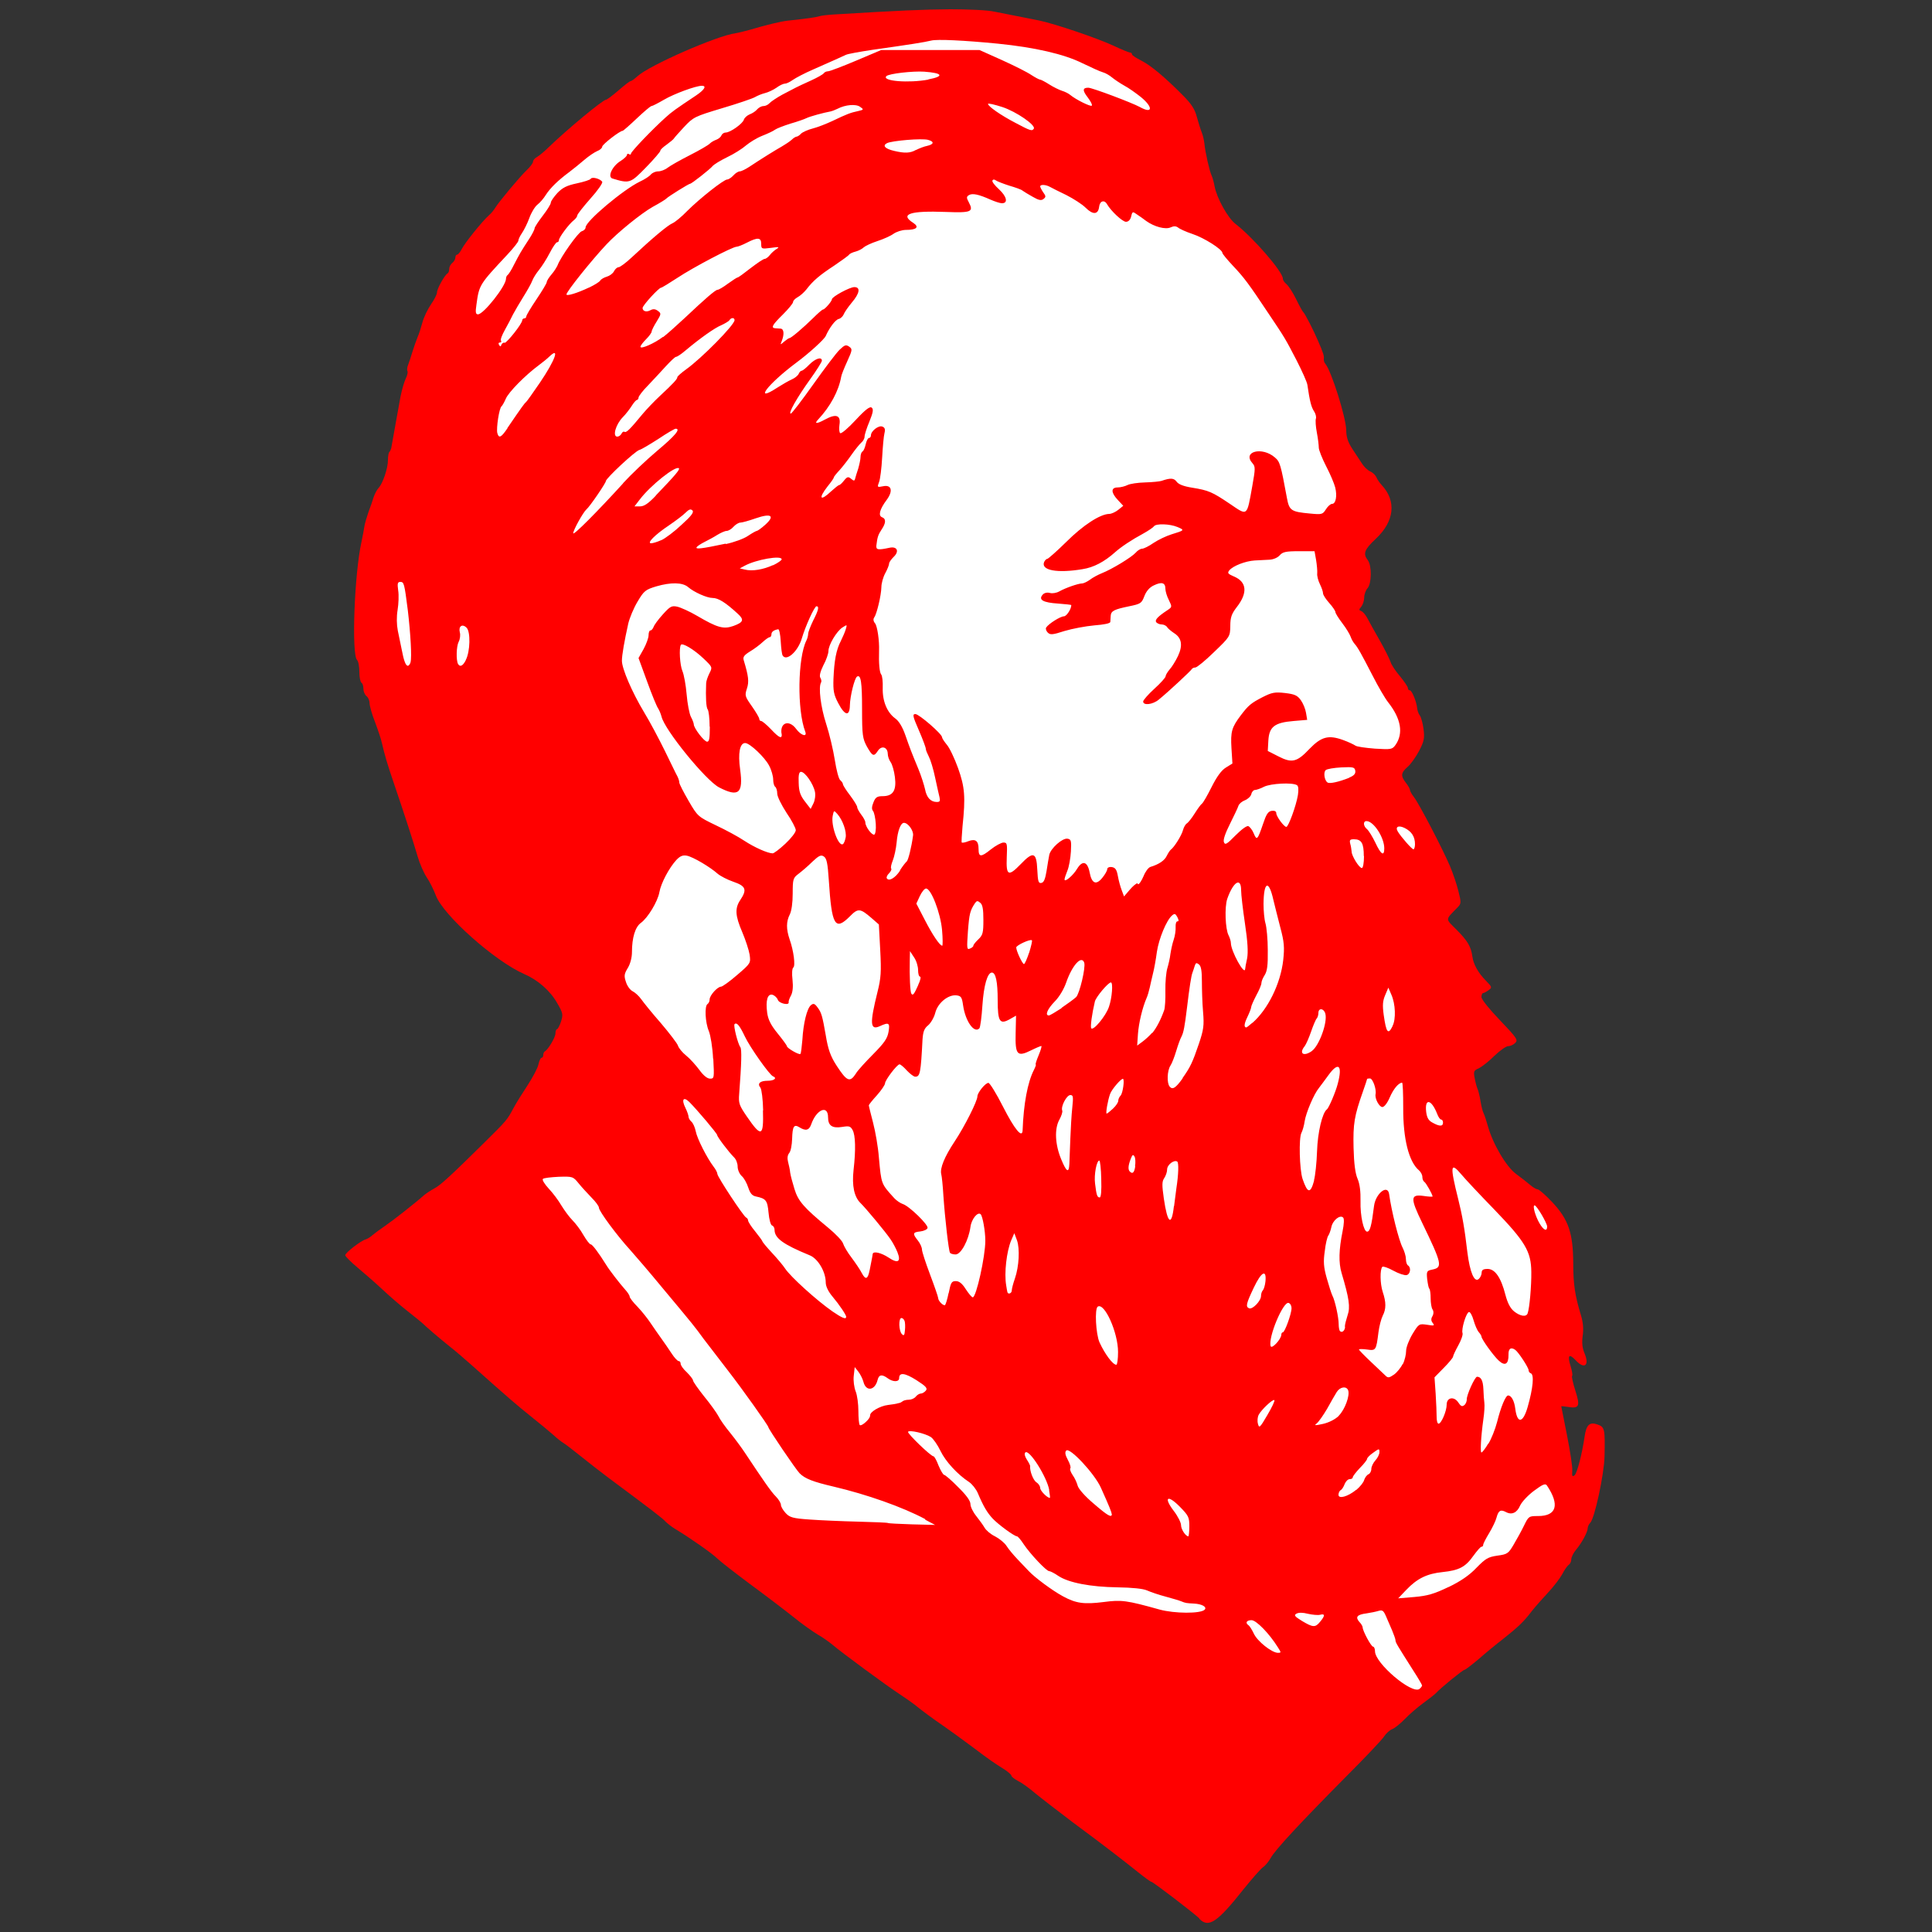 <?xml version="1.0"?>
<svg width="100" height="100" xmlns="http://www.w3.org/2000/svg" xmlns:svg="http://www.w3.org/2000/svg" version="1.1" xml:space="preserve">

 <rect width="100%" height="100%" fill="#333333" stroke="none"/>

 <g class="layer">
  <title>Layer 1</title>
  <path d="m62.07,99.29c-0.28,-0.27 -2.39,-1.89 -2.48,-1.89c-0.04,0 -0.34,-0.22 -0.69,-0.5c-0.85,-0.68 -1.69,-1.33 -3.39,-2.59c-0.78,-0.59 -1.66,-1.27 -1.95,-1.51c-0.29,-0.25 -0.68,-0.53 -0.87,-0.62c-0.19,-0.1 -0.34,-0.22 -0.34,-0.27c0,-0.05 -0.16,-0.19 -0.34,-0.31c-0.63,-0.4 -0.75,-0.48 -1.68,-1.18c-0.51,-0.38 -1.17,-0.86 -1.46,-1.06c-0.56,-0.38 -1.18,-0.84 -1.52,-1.12c-0.11,-0.09 -0.44,-0.32 -0.74,-0.52c-0.68,-0.44 -3.07,-2.2 -3.51,-2.58c-0.18,-0.15 -0.53,-0.4 -0.78,-0.54c-0.25,-0.15 -0.82,-0.55 -1.26,-0.91c-0.44,-0.35 -1.45,-1.12 -2.24,-1.7c-0.78,-0.58 -1.55,-1.18 -1.69,-1.32c-0.26,-0.26 -1.43,-1.08 -2.18,-1.53c-0.2,-0.12 -0.42,-0.3 -0.5,-0.38c-0.12,-0.15 -0.71,-0.6 -2.93,-2.25c-0.39,-0.29 -1.04,-0.8 -1.44,-1.12c-0.4,-0.32 -0.81,-0.64 -0.9,-0.69c-0.1,-0.06 -0.34,-0.24 -0.53,-0.42c-0.2,-0.18 -0.71,-0.6 -1.15,-0.95c-0.72,-0.58 -1.15,-0.94 -3.12,-2.7c-0.36,-0.32 -0.86,-0.75 -1.12,-0.95c-0.48,-0.38 -1.28,-1.07 -1.37,-1.17c-0.03,-0.03 -0.39,-0.33 -0.8,-0.65c-0.41,-0.32 -1,-0.84 -1.32,-1.14c-0.32,-0.3 -0.88,-0.79 -1.24,-1.09c-0.36,-0.3 -0.66,-0.6 -0.66,-0.66c0,-0.13 0.82,-0.76 1.06,-0.82c0.08,-0.02 0.24,-0.12 0.35,-0.22c0.12,-0.1 0.4,-0.31 0.64,-0.47c0.41,-0.28 1.56,-1.18 2.02,-1.59c0.12,-0.1 0.36,-0.26 0.53,-0.35c0.31,-0.16 0.82,-0.62 2.64,-2.42c1.11,-1.1 1.14,-1.13 1.46,-1.73c0.13,-0.25 0.47,-0.79 0.74,-1.2c0.27,-0.42 0.53,-0.9 0.56,-1.08c0.04,-0.18 0.11,-0.34 0.16,-0.34c0.05,0 0.09,-0.06 0.09,-0.15c0,-0.08 0.04,-0.16 0.08,-0.18c0.16,-0.08 0.55,-0.72 0.55,-0.93c0,-0.12 0.04,-0.22 0.08,-0.22c0.04,0 0.14,-0.18 0.21,-0.4c0.11,-0.36 0.1,-0.44 -0.2,-0.95c-0.36,-0.64 -1,-1.2 -1.72,-1.51c-1.52,-0.67 -4.18,-3.04 -4.56,-4.06c-0.11,-0.29 -0.32,-0.72 -0.48,-0.95c-0.15,-0.23 -0.36,-0.71 -0.46,-1.06c-0.23,-0.79 -0.73,-2.32 -1.2,-3.7c-0.38,-1.11 -0.51,-1.56 -0.65,-2.17c-0.04,-0.2 -0.21,-0.7 -0.36,-1.1c-0.16,-0.4 -0.28,-0.84 -0.28,-0.97c0,-0.13 -0.07,-0.3 -0.16,-0.37c-0.09,-0.07 -0.16,-0.24 -0.16,-0.38c0,-0.14 -0.04,-0.28 -0.1,-0.31c-0.06,-0.04 -0.11,-0.29 -0.11,-0.56c0,-0.28 -0.05,-0.56 -0.12,-0.62c-0.29,-0.3 -0.14,-4.44 0.23,-6.11c0.06,-0.29 0.13,-0.65 0.15,-0.8c0.02,-0.14 0.12,-0.48 0.21,-0.74c0.1,-0.26 0.22,-0.61 0.27,-0.78c0.06,-0.17 0.17,-0.39 0.26,-0.48c0.22,-0.24 0.48,-1.02 0.48,-1.43c0,-0.19 0.03,-0.38 0.07,-0.42c0.04,-0.04 0.08,-0.13 0.1,-0.2c0.05,-0.32 0.38,-2.09 0.48,-2.67c0.07,-0.35 0.19,-0.77 0.27,-0.93c0.08,-0.16 0.12,-0.34 0.09,-0.39c-0.03,-0.05 -0.02,-0.21 0.04,-0.34c0.05,-0.13 0.15,-0.44 0.22,-0.67c0.07,-0.23 0.19,-0.56 0.26,-0.74c0.08,-0.18 0.19,-0.53 0.26,-0.79c0.07,-0.26 0.27,-0.67 0.44,-0.92c0.17,-0.24 0.31,-0.52 0.31,-0.62c0,-0.19 0.41,-0.92 0.55,-0.98c0.04,-0.02 0.08,-0.12 0.08,-0.22c0,-0.11 0.07,-0.25 0.16,-0.32c0.09,-0.07 0.16,-0.2 0.16,-0.28c0,-0.08 0.04,-0.15 0.09,-0.15c0.05,0 0.16,-0.13 0.24,-0.29c0.16,-0.32 1.07,-1.45 1.41,-1.75c0.12,-0.1 0.26,-0.28 0.32,-0.38c0.18,-0.3 1.27,-1.61 1.63,-1.95c0.18,-0.17 0.33,-0.37 0.33,-0.44c0,-0.08 0.09,-0.18 0.2,-0.24c0.1,-0.06 0.38,-0.28 0.61,-0.51c0.96,-0.93 2.81,-2.46 2.97,-2.46c0.05,0 0.34,-0.22 0.64,-0.48c0.3,-0.26 0.58,-0.48 0.63,-0.48c0.04,0 0.2,-0.11 0.35,-0.25c0.6,-0.56 4.11,-2.1 5.08,-2.23c0.14,-0.02 0.5,-0.11 0.79,-0.19c0.8,-0.24 1.55,-0.42 1.91,-0.46c1.04,-0.11 1.49,-0.18 1.64,-0.23c0.08,-0.03 0.42,-0.07 0.74,-0.09c3.47,-0.21 4.62,-0.26 6.03,-0.27c0.9,0 1.92,0.04 2.27,0.12c0.35,0.07 0.9,0.18 1.22,0.24c0.32,0.06 0.82,0.16 1.11,0.22c0.85,0.18 3,0.91 3.84,1.3c0.42,0.2 0.82,0.36 0.87,0.36c0.06,0 0.1,0.04 0.1,0.09c0,0.05 0.21,0.19 0.47,0.32c0.5,0.25 1.23,0.86 2.17,1.81c0.44,0.44 0.62,0.72 0.72,1.12c0.08,0.29 0.19,0.64 0.25,0.79c0.06,0.14 0.12,0.41 0.14,0.58c0.04,0.45 0.27,1.45 0.37,1.65c0.05,0.1 0.12,0.36 0.16,0.58c0.12,0.61 0.68,1.62 1.08,1.93c0.93,0.72 2.45,2.48 2.45,2.83c0,0.08 0.08,0.2 0.18,0.28c0.1,0.08 0.33,0.42 0.5,0.77c0.17,0.35 0.34,0.66 0.38,0.69c0.08,0.06 0.54,0.96 0.76,1.48c0.28,0.64 0.32,0.79 0.3,0.93c-0.01,0.08 0.02,0.2 0.08,0.26c0.32,0.39 1.07,2.79 1.08,3.43c0,0.36 0.09,0.63 0.32,0.98c0.17,0.26 0.39,0.6 0.5,0.76c0.1,0.16 0.29,0.34 0.42,0.4c0.14,0.06 0.28,0.2 0.32,0.3c0.04,0.1 0.16,0.28 0.27,0.4c0.78,0.83 0.67,1.88 -0.3,2.79c-0.6,0.56 -0.67,0.77 -0.41,1.11c0.21,0.28 0.2,1.21 -0.02,1.45c-0.09,0.1 -0.17,0.32 -0.17,0.48c0,0.16 -0.07,0.37 -0.15,0.47c-0.13,0.15 -0.13,0.18 0,0.23c0.08,0.03 0.22,0.19 0.31,0.36c0.08,0.16 0.37,0.68 0.64,1.15c0.26,0.46 0.51,0.96 0.56,1.11c0.04,0.15 0.26,0.48 0.49,0.75c0.22,0.27 0.41,0.54 0.41,0.61c0,0.07 0.04,0.12 0.1,0.12c0.11,0 0.35,0.59 0.38,0.92c0.01,0.12 0.07,0.29 0.13,0.37c0.07,0.08 0.16,0.4 0.2,0.7c0.06,0.49 0.04,0.63 -0.23,1.15c-0.17,0.32 -0.44,0.7 -0.6,0.83c-0.34,0.3 -0.36,0.46 -0.08,0.82c0.12,0.15 0.21,0.32 0.21,0.37c0,0.06 0.09,0.22 0.2,0.36c0.27,0.34 1.51,2.73 1.87,3.58c0.16,0.38 0.36,0.97 0.44,1.31c0.15,0.58 0.14,0.63 -0.04,0.82c-0.66,0.68 -0.66,0.56 -0.04,1.18c0.56,0.57 0.73,0.86 0.8,1.37c0.05,0.4 0.31,0.86 0.7,1.25c0.32,0.33 0.33,0.35 0.14,0.49c-0.11,0.08 -0.24,0.15 -0.28,0.15c-0.05,0 -0.09,0.09 -0.09,0.21c0,0.12 0.42,0.64 0.96,1.2c0.88,0.92 0.94,1.02 0.79,1.17c-0.1,0.1 -0.26,0.17 -0.37,0.17c-0.11,0 -0.43,0.23 -0.71,0.5c-0.28,0.28 -0.64,0.56 -0.8,0.64c-0.27,0.12 -0.29,0.16 -0.22,0.52c0.04,0.22 0.11,0.47 0.15,0.56c0.04,0.09 0.11,0.36 0.15,0.62c0.04,0.25 0.11,0.54 0.16,0.63c0.05,0.1 0.15,0.4 0.22,0.66c0.26,0.94 0.96,2.12 1.47,2.49c0.26,0.19 0.59,0.45 0.73,0.57c0.14,0.12 0.31,0.22 0.38,0.22c0.07,0 0.41,0.3 0.76,0.67c0.83,0.89 1.07,1.58 1.08,3.14c0,1.11 0.09,1.69 0.4,2.71c0.11,0.36 0.14,0.71 0.09,1.06c-0.05,0.37 -0.02,0.64 0.1,0.92c0.26,0.63 -0.02,0.83 -0.47,0.34c-0.34,-0.36 -0.43,-0.25 -0.26,0.3c0.08,0.26 0.12,0.49 0.08,0.52c-0.03,0.03 0.05,0.38 0.17,0.76c0.26,0.81 0.2,0.94 -0.39,0.84c-0.19,-0.03 -0.34,-0.04 -0.34,-0.03c0,0.02 0.14,0.7 0.3,1.51c0.16,0.82 0.29,1.64 0.27,1.83c-0.02,0.28 0,0.32 0.12,0.23c0.13,-0.11 0.39,-1.11 0.52,-2.01c0.09,-0.61 0.26,-0.76 0.66,-0.62c0.38,0.13 0.4,0.21 0.37,1.65c-0.02,0.92 -0.51,3.21 -0.74,3.44c-0.07,0.07 -0.13,0.2 -0.13,0.27c0,0.2 -0.3,0.76 -0.6,1.12c-0.14,0.16 -0.25,0.39 -0.25,0.5c0,0.11 -0.06,0.24 -0.13,0.28c-0.07,0.05 -0.23,0.27 -0.34,0.49c-0.12,0.22 -0.45,0.65 -0.74,0.96c-0.29,0.31 -0.67,0.74 -0.85,0.97c-0.39,0.52 -0.71,0.82 -1.48,1.43c-0.34,0.26 -0.9,0.72 -1.25,1.03c-0.36,0.3 -0.69,0.56 -0.74,0.56c-0.08,0 -1.24,0.94 -1.49,1.22c-0.06,0.06 -0.34,0.28 -0.64,0.5c-0.29,0.21 -0.72,0.58 -0.95,0.82c-0.23,0.24 -0.53,0.48 -0.66,0.53c-0.13,0.05 -0.32,0.22 -0.42,0.38c-0.1,0.16 -1,1.11 -1.99,2.1c-2.35,2.37 -3.66,3.78 -3.88,4.19c-0.1,0.18 -0.28,0.4 -0.4,0.48c-0.12,0.08 -0.57,0.6 -1,1.13c-1.37,1.73 -1.81,2.02 -2.29,1.54z" fill="#ff0000" id="path19402" stroke-width="0.26"/>
  <path d="m73.61,87.25c0,-0.04 -0.21,-0.4 -0.47,-0.8c-0.81,-1.28 -0.91,-1.43 -0.91,-1.55c0,-0.06 -0.08,-0.28 -0.17,-0.5c-0.09,-0.21 -0.24,-0.55 -0.32,-0.74c-0.13,-0.3 -0.19,-0.34 -0.39,-0.28c-0.13,0.04 -0.42,0.1 -0.63,0.13c-0.48,0.06 -0.58,0.19 -0.36,0.44c0.1,0.1 0.17,0.23 0.17,0.28c0,0.18 0.44,1 0.54,1c0.05,0 0.1,0.11 0.1,0.24c0,0.62 1.91,2.24 2.3,1.95c0.07,-0.06 0.13,-0.13 0.13,-0.17zm-7.47,-1.99c-0.45,-0.72 -1.12,-1.4 -1.36,-1.4c-0.26,0 -0.34,0.14 -0.16,0.26c0.06,0.04 0.18,0.23 0.28,0.44c0.18,0.39 0.92,0.98 1.24,0.99c0.18,0 0.18,-0.01 0,-0.29zm2.19,-1.32c0.26,-0.31 0.26,-0.43 0,-0.36c-0.12,0.03 -0.4,0 -0.63,-0.05c-0.26,-0.07 -0.48,-0.07 -0.59,-0.01c-0.15,0.08 -0.11,0.14 0.28,0.38c0.57,0.34 0.69,0.35 0.94,0.04zm-5.98,-0.62c0.14,-0.14 -0.13,-0.3 -0.56,-0.32c-0.37,-0.02 -0.42,-0.02 -0.66,-0.12c-0.09,-0.04 -0.44,-0.14 -0.8,-0.24c-0.35,-0.09 -0.78,-0.24 -0.96,-0.32c-0.2,-0.09 -0.77,-0.15 -1.53,-0.16c-1.4,-0.02 -2.53,-0.24 -3.06,-0.59c-0.2,-0.14 -0.42,-0.25 -0.48,-0.25c-0.14,0 -0.98,-0.89 -1.32,-1.4c-0.14,-0.22 -0.3,-0.4 -0.34,-0.4c-0.14,0 -0.98,-0.62 -1.26,-0.92c-0.28,-0.3 -0.48,-0.63 -0.77,-1.32c-0.09,-0.21 -0.3,-0.47 -0.45,-0.57c-0.61,-0.4 -1.22,-1.07 -1.48,-1.61c-0.15,-0.31 -0.37,-0.63 -0.5,-0.72c-0.3,-0.19 -1.12,-0.38 -1.18,-0.27c-0.05,0.08 1.18,1.27 1.32,1.27c0.04,0 0.16,0.21 0.26,0.48c0.11,0.26 0.24,0.48 0.29,0.48c0.05,0 0.38,0.28 0.72,0.63c0.42,0.41 0.64,0.71 0.64,0.88c0,0.14 0.13,0.41 0.3,0.62c0.16,0.2 0.36,0.48 0.43,0.6c0.07,0.13 0.31,0.34 0.54,0.45c0.23,0.12 0.5,0.34 0.6,0.5c0.1,0.16 0.35,0.46 0.56,0.68c0.21,0.22 0.47,0.49 0.59,0.62c0.32,0.34 1.21,1 1.76,1.3c0.68,0.37 1.09,0.43 2.12,0.3c0.92,-0.12 1.17,-0.09 2.89,0.39c0.77,0.21 2.11,0.22 2.33,0.01zm12.64,-1.18c0.62,-0.3 1.07,-0.61 1.43,-0.99c0.47,-0.48 0.6,-0.56 1.08,-0.63c0.51,-0.07 0.57,-0.1 0.84,-0.56c0.16,-0.27 0.41,-0.72 0.54,-0.99c0.24,-0.49 0.25,-0.5 0.73,-0.5c0.96,0 1.13,-0.58 0.46,-1.58c-0.08,-0.12 -0.21,-0.07 -0.68,0.28c-0.32,0.24 -0.63,0.58 -0.71,0.76c-0.16,0.37 -0.43,0.5 -0.74,0.33c-0.27,-0.14 -0.38,-0.08 -0.48,0.29c-0.04,0.16 -0.21,0.52 -0.38,0.8c-0.17,0.28 -0.31,0.55 -0.31,0.61c0,0.06 -0.04,0.1 -0.09,0.1c-0.05,0 -0.23,0.21 -0.42,0.47c-0.41,0.58 -0.74,0.75 -1.59,0.84c-0.8,0.08 -1.32,0.33 -1.88,0.92l-0.42,0.44l0.84,-0.07c0.68,-0.06 1.02,-0.16 1.75,-0.51zm-13.43,-3.13c0,-0.48 -0.04,-0.56 -0.49,-1.02c-0.64,-0.65 -0.86,-0.5 -0.32,0.21c0.21,0.27 0.38,0.61 0.38,0.74c0,0.22 0.24,0.58 0.38,0.58c0.02,0 0.05,-0.24 0.05,-0.52zm-13.67,-0.38c-1.18,-0.63 -3.03,-1.28 -4.73,-1.68c-1.07,-0.25 -1.49,-0.41 -1.77,-0.69c-0.2,-0.2 -1.62,-2.3 -1.62,-2.39c0,-0.08 -1.39,-2.03 -2.06,-2.89c-0.46,-0.6 -1.04,-1.35 -1.29,-1.68c-0.49,-0.67 -0.48,-0.66 -2.15,-2.66c-0.65,-0.79 -1.4,-1.66 -1.65,-1.94c-0.67,-0.73 -1.62,-2.01 -1.62,-2.19c0,-0.08 -0.17,-0.31 -0.38,-0.52c-0.2,-0.21 -0.51,-0.54 -0.67,-0.74c-0.29,-0.36 -0.32,-0.36 -1.03,-0.34c-0.4,0.02 -0.77,0.06 -0.82,0.11c-0.05,0.05 0.09,0.27 0.3,0.5c0.21,0.22 0.51,0.62 0.66,0.88c0.16,0.26 0.41,0.6 0.57,0.76c0.16,0.16 0.42,0.5 0.57,0.77c0.16,0.27 0.32,0.48 0.38,0.48c0.08,0 0.41,0.44 0.79,1.05c0.16,0.27 0.72,0.99 0.98,1.28c0.13,0.14 0.24,0.31 0.24,0.37c0,0.06 0.18,0.3 0.41,0.53c0.22,0.23 0.53,0.62 0.68,0.85c0.16,0.23 0.4,0.59 0.55,0.79c0.15,0.2 0.38,0.55 0.53,0.77c0.14,0.22 0.31,0.4 0.37,0.4c0.06,0 0.1,0.06 0.1,0.14c0,0.08 0.14,0.28 0.32,0.44c0.17,0.17 0.32,0.36 0.32,0.42c0,0.06 0.26,0.43 0.57,0.82c0.32,0.39 0.65,0.85 0.74,1.02c0.08,0.17 0.36,0.57 0.62,0.88c0.25,0.31 0.58,0.76 0.74,1c0.99,1.49 1.37,2.04 1.61,2.28c0.15,0.15 0.27,0.35 0.27,0.44c0,0.09 0.11,0.28 0.24,0.42c0.21,0.23 0.37,0.28 1.24,0.34c0.55,0.04 1.68,0.09 2.51,0.11c0.83,0.02 1.53,0.05 1.55,0.07c0.02,0.02 0.58,0.05 1.24,0.07l1.2,0.03l-0.51,-0.27zm9.65,-0.26c0,-0.09 -0.11,-0.37 -0.56,-1.37c-0.33,-0.73 -1.61,-2.1 -1.79,-1.92c-0.08,0.08 -0.06,0.22 0.08,0.48c0.11,0.2 0.17,0.4 0.13,0.44c-0.04,0.04 0.02,0.2 0.12,0.35c0.11,0.15 0.22,0.4 0.26,0.55c0.04,0.16 0.38,0.55 0.82,0.92c0.74,0.64 0.95,0.76 0.95,0.54zm-3.23,-1.24c-0.12,-0.68 -1.04,-2.14 -1.24,-1.95c-0.06,0.06 -0.03,0.2 0.08,0.37c0.1,0.15 0.17,0.3 0.17,0.33c-0.03,0.25 0.16,0.74 0.32,0.84c0.11,0.07 0.2,0.2 0.2,0.3c0,0.14 0.36,0.51 0.5,0.51c0.02,0 0,-0.18 -0.04,-0.4zm15.89,-0.01c0.19,-0.16 0.38,-0.39 0.41,-0.52c0.04,-0.12 0.14,-0.26 0.22,-0.29c0.08,-0.03 0.15,-0.16 0.15,-0.28c0,-0.12 0.1,-0.32 0.21,-0.44c0.12,-0.13 0.21,-0.32 0.21,-0.43c0,-0.19 -0.02,-0.19 -0.32,0.03c-0.18,0.12 -0.32,0.27 -0.32,0.32c0,0.05 -0.16,0.26 -0.37,0.47c-0.2,0.21 -0.37,0.43 -0.37,0.48c0,0.06 -0.07,0.1 -0.16,0.1c-0.09,0 -0.2,0.11 -0.26,0.25c-0.05,0.14 -0.14,0.29 -0.21,0.32c-0.06,0.04 -0.11,0.14 -0.11,0.24c0,0.23 0.48,0.1 0.92,-0.26zm6.83,-2.38c0.16,-0.25 0.36,-0.76 0.46,-1.14c0.19,-0.77 0.44,-1.37 0.57,-1.37c0.17,0 0.32,0.28 0.37,0.68c0.1,0.8 0.4,0.76 0.64,-0.08c0.28,-0.98 0.35,-1.69 0.16,-1.75c-0.06,-0.02 -0.11,-0.09 -0.11,-0.16c0,-0.13 -0.52,-0.93 -0.69,-1.05c-0.22,-0.16 -0.36,-0.07 -0.35,0.24c0.01,0.5 -0.18,0.62 -0.51,0.31c-0.28,-0.26 -0.89,-1.11 -0.89,-1.24c0,-0.04 -0.06,-0.14 -0.14,-0.23c-0.08,-0.09 -0.2,-0.37 -0.27,-0.62c-0.07,-0.25 -0.18,-0.44 -0.24,-0.42c-0.15,0.05 -0.4,0.9 -0.33,1.09c0.03,0.08 -0.07,0.37 -0.22,0.64c-0.15,0.27 -0.27,0.53 -0.27,0.58c0,0.05 -0.22,0.32 -0.48,0.58l-0.48,0.49l0.06,0.86c0.03,0.47 0.05,1.01 0.05,1.2c0,0.19 0.04,0.34 0.1,0.34c0.14,0 0.42,-0.65 0.42,-0.99c0,-0.37 0.38,-0.44 0.6,-0.11c0.13,0.2 0.2,0.23 0.31,0.14c0.08,-0.06 0.13,-0.2 0.13,-0.29c-0.02,-0.22 0.42,-1.18 0.53,-1.18c0.21,0 0.31,0.2 0.33,0.64c0.01,0.26 0.03,0.58 0.05,0.71c0.02,0.12 0,0.51 -0.05,0.84c-0.13,0.93 -0.17,1.73 -0.1,1.73c0.04,0 0.2,-0.2 0.35,-0.46zm-11.07,-2.27c-0.07,-0.07 -0.67,0.49 -0.81,0.76c-0.06,0.11 -0.08,0.32 -0.04,0.46c0.06,0.25 0.1,0.22 0.49,-0.45c0.23,-0.39 0.4,-0.74 0.36,-0.77zm-20.92,0.8c-0.04,-0.18 0.5,-0.5 0.93,-0.55c0.23,-0.03 0.44,-0.06 0.45,-0.07c0.02,-0.01 0.07,-0.02 0.12,-0.03c0.06,-0.01 0.13,-0.05 0.18,-0.09c0.04,-0.04 0.19,-0.08 0.32,-0.08c0.13,0 0.29,-0.07 0.36,-0.16c0.07,-0.09 0.19,-0.16 0.26,-0.16c0.08,0 0.19,-0.07 0.26,-0.15c0.1,-0.12 0.02,-0.22 -0.48,-0.54c-0.6,-0.38 -0.9,-0.42 -0.9,-0.11c0,0.21 -0.32,0.21 -0.59,0.01c-0.3,-0.22 -0.46,-0.2 -0.53,0.1c-0.14,0.54 -0.6,0.6 -0.73,0.08c-0.04,-0.15 -0.16,-0.39 -0.26,-0.52l-0.19,-0.24l-0.05,0.45c-0.03,0.25 0.02,0.61 0.1,0.81c0.08,0.2 0.14,0.65 0.14,1.01c0,0.36 0.03,0.69 0.07,0.73c0.09,0.09 0.56,-0.34 0.53,-0.48zm24.26,0c0.31,-0.31 0.58,-1.04 0.48,-1.31c-0.09,-0.23 -0.42,-0.18 -0.59,0.09c-0.08,0.13 -0.31,0.52 -0.5,0.87c-0.2,0.34 -0.44,0.68 -0.54,0.76c-0.15,0.11 -0.08,0.11 0.33,0.02c0.31,-0.07 0.64,-0.24 0.82,-0.42zm3.31,-2.66c0.1,-0.2 0.17,-0.51 0.17,-0.69c0,-0.18 0.15,-0.57 0.33,-0.87c0.33,-0.54 0.34,-0.54 0.76,-0.48c0.36,0.06 0.4,0.05 0.29,-0.09c-0.09,-0.11 -0.1,-0.22 -0.02,-0.35c0.07,-0.12 0.07,-0.26 0.01,-0.35c-0.06,-0.08 -0.1,-0.35 -0.1,-0.58c0,-0.24 -0.03,-0.46 -0.07,-0.5c-0.04,-0.04 -0.08,-0.26 -0.11,-0.5c-0.04,-0.4 -0.02,-0.43 0.28,-0.49c0.53,-0.11 0.48,-0.31 -0.54,-2.42c-0.62,-1.28 -0.61,-1.48 0.06,-1.39c0.26,0.04 0.48,0.05 0.48,0.03c0,-0.1 -0.34,-0.71 -0.43,-0.76c-0.06,-0.04 -0.1,-0.15 -0.1,-0.26c0,-0.1 -0.08,-0.25 -0.17,-0.33c-0.53,-0.44 -0.83,-1.64 -0.82,-3.25c0,-0.71 -0.02,-1.3 -0.06,-1.29c-0.19,0.01 -0.45,0.33 -0.64,0.77c-0.12,0.28 -0.28,0.49 -0.38,0.49c-0.16,0 -0.4,-0.44 -0.35,-0.67c0.05,-0.26 -0.15,-0.81 -0.29,-0.81c-0.08,0 -0.15,0.01 -0.15,0.03c0,0.02 -0.1,0.32 -0.22,0.66c-0.44,1.25 -0.51,1.65 -0.48,2.9c0.02,0.82 0.09,1.34 0.21,1.61c0.11,0.26 0.16,0.64 0.15,1.16c-0.02,0.74 0.16,1.57 0.34,1.57c0.15,0 0.23,-0.29 0.36,-1.33c0.08,-0.64 0.7,-1.14 0.78,-0.62c0.12,0.88 0.5,2.4 0.7,2.78c0.09,0.18 0.17,0.44 0.17,0.59c0,0.15 0.05,0.3 0.11,0.33c0.17,0.11 0.12,0.46 -0.08,0.5c-0.1,0.02 -0.41,-0.08 -0.68,-0.23c-0.27,-0.15 -0.53,-0.24 -0.57,-0.2c-0.13,0.13 -0.12,0.88 0.02,1.3c0.18,0.54 0.18,0.88 0,1.23c-0.08,0.16 -0.18,0.54 -0.22,0.85c-0.12,0.95 -0.13,0.97 -0.6,0.9c-0.23,-0.03 -0.41,-0.03 -0.41,0c0,0.03 0.27,0.31 0.61,0.63c0.33,0.31 0.68,0.64 0.76,0.72c0.13,0.13 0.19,0.12 0.44,-0.05c0.16,-0.11 0.36,-0.37 0.46,-0.56zm-14.74,-0.63c0,-1.01 -0.7,-2.57 -1.05,-2.35c-0.17,0.1 -0.1,1.42 0.09,1.85c0.28,0.61 0.69,1.16 0.87,1.16c0.05,0 0.09,-0.3 0.09,-0.67zm8.45,-0.89c0,-0.08 0.04,-0.13 0.08,-0.13c0.1,0 0.45,-0.96 0.45,-1.25c0,-0.12 -0.06,-0.24 -0.15,-0.27c-0.28,-0.1 -1.08,1.81 -0.93,2.24c0.06,0.16 0.54,-0.36 0.55,-0.59zm-19.5,-0.72c-0.03,-0.08 -0.1,-0.15 -0.16,-0.15c-0.16,0 -0.14,0.67 0.02,0.83c0.1,0.11 0.14,0.07 0.16,-0.2c0.02,-0.18 0.01,-0.4 -0.02,-0.48zm22.79,0.29c0,-0.1 0.07,-0.36 0.14,-0.58c0.15,-0.42 0.08,-0.88 -0.31,-2.19c-0.16,-0.53 -0.14,-1.22 0.05,-2.15c0.08,-0.4 0.09,-0.66 0.03,-0.72c-0.16,-0.16 -0.54,0.14 -0.61,0.5c-0.04,0.18 -0.11,0.37 -0.16,0.44c-0.05,0.06 -0.14,0.42 -0.18,0.8c-0.08,0.54 -0.06,0.82 0.1,1.39c0.11,0.39 0.24,0.8 0.29,0.9c0.14,0.26 0.33,1.14 0.33,1.49c0,0.16 0.03,0.33 0.07,0.36c0.1,0.1 0.25,-0.02 0.26,-0.22zm-25.81,-0.5c0,-0.1 -0.35,-0.62 -0.71,-1.05c-0.22,-0.26 -0.35,-0.53 -0.35,-0.73c0,-0.55 -0.4,-1.24 -0.84,-1.41c-1.36,-0.56 -1.81,-0.88 -1.81,-1.32c0,-0.1 -0.06,-0.2 -0.13,-0.22c-0.07,-0.02 -0.15,-0.31 -0.18,-0.66c-0.06,-0.64 -0.13,-0.73 -0.65,-0.84c-0.2,-0.04 -0.3,-0.16 -0.4,-0.46c-0.07,-0.22 -0.22,-0.5 -0.34,-0.6c-0.12,-0.11 -0.21,-0.33 -0.21,-0.49c0,-0.16 -0.08,-0.38 -0.19,-0.48c-0.28,-0.28 -0.87,-1.06 -0.87,-1.15c0,-0.08 -1.03,-1.3 -1.44,-1.71c-0.31,-0.3 -0.42,-0.13 -0.2,0.31c0.09,0.18 0.16,0.39 0.16,0.46c0,0.07 0.07,0.18 0.15,0.25c0.08,0.07 0.18,0.29 0.22,0.49c0.07,0.38 0.58,1.38 0.92,1.83c0.11,0.14 0.2,0.31 0.2,0.38c0,0.15 1.36,2.21 1.49,2.26c0.05,0.02 0.1,0.09 0.1,0.15c0,0.06 0.16,0.32 0.37,0.57c0.2,0.25 0.37,0.48 0.37,0.51c0,0.03 0.22,0.3 0.5,0.6c0.28,0.3 0.58,0.66 0.67,0.8c0.28,0.43 1.64,1.66 2.46,2.23c0.48,0.33 0.7,0.42 0.7,0.3zm35.27,-0.18c0.1,-0.28 0.2,-1.43 0.19,-2.15c-0.01,-1.06 -0.32,-1.57 -1.93,-3.24c-0.73,-0.75 -1.48,-1.55 -1.68,-1.79c-0.58,-0.69 -0.61,-0.48 -0.17,1.28c0.2,0.8 0.33,1.51 0.47,2.73c0.13,1.04 0.36,1.59 0.59,1.39c0.08,-0.07 0.15,-0.22 0.15,-0.32c0,-0.15 0.08,-0.2 0.31,-0.2c0.38,0 0.69,0.44 0.92,1.34c0.11,0.42 0.25,0.69 0.44,0.85c0.32,0.26 0.64,0.31 0.71,0.11zm-13.8,-0.9c0,-0.11 0.04,-0.24 0.1,-0.3c0.05,-0.06 0.11,-0.26 0.13,-0.46c0.06,-0.64 -0.21,-0.5 -0.6,0.32c-0.4,0.84 -0.44,1 -0.24,1.08c0.18,0.06 0.61,-0.39 0.61,-0.64zm-16.17,-0.13c0.11,-0.56 0.15,-0.64 0.37,-0.64c0.18,0 0.33,0.12 0.52,0.42c0.15,0.23 0.31,0.42 0.36,0.42c0.18,0 0.65,-2.12 0.65,-2.93c0,-0.5 -0.14,-1.27 -0.24,-1.37c-0.15,-0.15 -0.48,0.25 -0.53,0.66c-0.1,0.7 -0.49,1.42 -0.77,1.42c-0.13,0 -0.26,-0.04 -0.29,-0.09c-0.07,-0.12 -0.26,-1.78 -0.34,-2.95c-0.03,-0.51 -0.08,-1 -0.11,-1.11c-0.08,-0.3 0.16,-0.9 0.7,-1.71c0.51,-0.77 1.17,-2.08 1.17,-2.32c0,-0.19 0.41,-0.7 0.57,-0.7c0.07,0 0.41,0.55 0.75,1.22c0.6,1.18 1,1.67 1.02,1.24c0.05,-1.38 0.26,-2.49 0.58,-3.12c0.08,-0.16 0.13,-0.29 0.1,-0.29c-0.03,0 0.04,-0.22 0.15,-0.48c0.11,-0.26 0.17,-0.48 0.14,-0.48c-0.04,0 -0.28,0.1 -0.54,0.23c-0.71,0.35 -0.82,0.23 -0.79,-0.9l0.02,-0.9l-0.3,0.17c-0.54,0.31 -0.65,0.16 -0.65,-0.98c0,-0.94 -0.1,-1.42 -0.3,-1.42c-0.23,0 -0.42,0.66 -0.49,1.69c-0.04,0.61 -0.11,1.15 -0.16,1.2c-0.27,0.27 -0.72,-0.37 -0.84,-1.19c-0.06,-0.42 -0.1,-0.49 -0.34,-0.52c-0.43,-0.05 -0.97,0.39 -1.1,0.9c-0.06,0.24 -0.23,0.53 -0.37,0.65c-0.2,0.16 -0.26,0.32 -0.29,0.72c-0.09,1.77 -0.13,1.94 -0.38,1.94c-0.07,0 -0.26,-0.14 -0.43,-0.32c-0.16,-0.18 -0.33,-0.32 -0.38,-0.32c-0.13,0 -0.75,0.82 -0.75,0.98c0,0.08 -0.19,0.36 -0.42,0.62c-0.23,0.25 -0.42,0.49 -0.42,0.52c0,0.04 0.1,0.44 0.22,0.9c0.12,0.46 0.26,1.26 0.3,1.79c0.13,1.41 0.11,1.36 0.8,2.12c0.12,0.13 0.32,0.26 0.44,0.3c0.34,0.11 1.33,1.08 1.28,1.24c-0.02,0.08 -0.2,0.16 -0.38,0.18c-0.39,0.04 -0.41,0.11 -0.12,0.47c0.12,0.15 0.21,0.36 0.21,0.46c0,0.11 0.19,0.69 0.42,1.3c0.23,0.61 0.42,1.16 0.42,1.22c0,0.13 0.22,0.37 0.34,0.37c0.04,0 0.13,-0.29 0.2,-0.64zm3.27,-0.16c0,-0.08 0.07,-0.36 0.16,-0.61c0.22,-0.64 0.26,-1.55 0.11,-1.98l-0.14,-0.37l-0.16,0.37c-0.24,0.57 -0.37,1.7 -0.26,2.33c0.02,0.14 0.05,0.3 0.06,0.34c0.03,0.15 0.23,0.08 0.23,-0.08zm-7.36,-1.03c0.14,-0.7 0.15,-0.77 0.16,-0.85c0.02,-0.17 0.44,-0.07 0.82,0.18c0.49,0.33 0.66,0.22 0.46,-0.28c-0.08,-0.2 -0.24,-0.5 -0.36,-0.67c-0.25,-0.37 -1.28,-1.61 -1.55,-1.87c-0.33,-0.32 -0.45,-0.9 -0.36,-1.71c0.12,-1.05 0.1,-1.8 -0.05,-2.07c-0.11,-0.2 -0.18,-0.22 -0.54,-0.16c-0.51,0.08 -0.73,-0.06 -0.73,-0.5c0,-0.66 -0.6,-0.41 -0.87,0.36c-0.11,0.32 -0.29,0.36 -0.61,0.16c-0.29,-0.18 -0.36,-0.05 -0.38,0.6c-0.01,0.31 -0.07,0.64 -0.15,0.73c-0.09,0.11 -0.11,0.27 -0.06,0.46c0.04,0.16 0.1,0.41 0.11,0.56c0.02,0.14 0.12,0.52 0.22,0.84c0.19,0.63 0.49,0.97 1.75,2.01c0.39,0.32 0.74,0.69 0.77,0.82c0.04,0.13 0.23,0.46 0.44,0.73c0.2,0.27 0.44,0.62 0.53,0.8c0.19,0.36 0.31,0.32 0.4,-0.15zm35.07,-2.27c0,-0.18 -0.54,-1.1 -0.65,-1.1c-0.12,0 0.04,0.56 0.25,0.92c0.22,0.38 0.4,0.45 0.4,0.17zm-19.31,-1.06c0.04,-0.34 0.1,-0.76 0.12,-0.93c0.11,-0.71 0.13,-1.33 0.04,-1.38c-0.17,-0.1 -0.52,0.17 -0.52,0.41c0,0.13 -0.07,0.33 -0.15,0.45c-0.12,0.17 -0.12,0.36 -0.02,1.06c0.19,1.3 0.4,1.46 0.52,0.4zm-3.77,-1.41c-0.01,-0.52 -0.06,-0.95 -0.1,-0.95c-0.14,0 -0.28,0.73 -0.22,1.19c0.07,0.59 0.11,0.72 0.24,0.72c0.07,0 0.1,-0.35 0.08,-0.95zm11.01,0.08c0.07,-0.25 0.14,-0.93 0.16,-1.51c0.03,-0.97 0.27,-1.99 0.51,-2.17c0.1,-0.07 0.46,-0.92 0.56,-1.32c0.26,-0.97 0.04,-1.17 -0.48,-0.45c-0.18,0.25 -0.4,0.54 -0.49,0.66c-0.26,0.31 -0.67,1.28 -0.74,1.72c-0.03,0.22 -0.11,0.5 -0.17,0.61c-0.14,0.27 -0.1,1.89 0.06,2.38c0.26,0.76 0.41,0.78 0.6,0.08zm-9.26,-0.74c0.03,-0.19 0.02,-0.42 -0.03,-0.5c-0.07,-0.12 -0.11,-0.1 -0.2,0.14c-0.13,0.34 -0.14,0.54 -0.04,0.64c0.14,0.14 0.23,0.06 0.28,-0.27zm-3.4,-0.11c0.01,-0.19 0.03,-0.77 0.05,-1.3c0.02,-0.52 0.06,-1.25 0.1,-1.61c0.06,-0.58 0.05,-0.66 -0.1,-0.66c-0.19,0 -0.5,0.59 -0.42,0.8c0.03,0.07 -0.04,0.28 -0.15,0.48c-0.26,0.47 -0.22,1.29 0.1,2.05c0.27,0.66 0.4,0.73 0.42,0.23zm-15.85,-2.77c-0.01,-0.57 -0.08,-1.1 -0.14,-1.18c-0.18,-0.22 -0.02,-0.36 0.38,-0.36c0.33,0 0.5,-0.14 0.27,-0.23c-0.18,-0.07 -1.2,-1.51 -1.46,-2.07c-0.27,-0.57 -0.42,-0.74 -0.53,-0.63c-0.07,0.07 0.17,1.02 0.3,1.19c0.08,0.11 0.06,0.84 -0.06,2.42c-0.04,0.48 0,0.59 0.39,1.16c0.76,1.11 0.88,1.06 0.84,-0.31zm35.19,0.63c0,-0.09 -0.04,-0.16 -0.09,-0.16c-0.06,0 -0.15,-0.13 -0.21,-0.29c-0.3,-0.77 -0.66,-0.84 -0.57,-0.1c0.04,0.3 0.12,0.44 0.33,0.55c0.36,0.2 0.54,0.2 0.54,0l0,0zm-17.08,-0.73c0.15,-0.14 0.27,-0.32 0.27,-0.4c0,-0.08 0.05,-0.2 0.12,-0.27c0.12,-0.12 0.22,-0.87 0.12,-0.87c-0.11,0 -0.58,0.55 -0.66,0.78c-0.12,0.32 -0.24,1.02 -0.18,1.02c0.03,0 0.18,-0.12 0.32,-0.25zm3.6,-1.58c0.4,-0.57 0.51,-0.79 0.85,-1.79c0.24,-0.72 0.27,-0.93 0.21,-1.64c-0.04,-0.45 -0.06,-1.16 -0.06,-1.57c0,-0.54 -0.04,-0.79 -0.15,-0.88c-0.13,-0.1 -0.17,-0.09 -0.22,0.07c-0.03,0.11 -0.09,0.27 -0.12,0.36c-0.06,0.14 -0.16,0.79 -0.28,1.8c-0.12,0.99 -0.18,1.29 -0.28,1.49c-0.07,0.12 -0.19,0.46 -0.28,0.76c-0.09,0.3 -0.22,0.64 -0.3,0.76c-0.17,0.26 -0.19,0.9 -0.04,1.08c0.15,0.18 0.31,0.08 0.67,-0.42zm-24.3,-1c-0.03,-0.6 -0.13,-1.2 -0.22,-1.43c-0.19,-0.44 -0.23,-1.3 -0.07,-1.4c0.06,-0.04 0.11,-0.14 0.11,-0.24c0,-0.21 0.41,-0.66 0.59,-0.66c0.07,0 0.45,-0.27 0.84,-0.61c0.7,-0.6 0.7,-0.61 0.64,-1.05c-0.04,-0.24 -0.21,-0.76 -0.38,-1.16c-0.37,-0.86 -0.39,-1.24 -0.1,-1.67c0.36,-0.54 0.28,-0.72 -0.36,-0.94c-0.32,-0.11 -0.68,-0.3 -0.82,-0.42c-0.38,-0.34 -1.27,-0.87 -1.59,-0.93c-0.21,-0.04 -0.35,0.02 -0.54,0.22c-0.37,0.4 -0.8,1.2 -0.88,1.67c-0.09,0.49 -0.6,1.33 -0.96,1.59c-0.29,0.21 -0.46,0.76 -0.46,1.51c0,0.29 -0.09,0.62 -0.22,0.83c-0.18,0.3 -0.2,0.4 -0.09,0.72c0.06,0.2 0.22,0.42 0.35,0.48c0.12,0.06 0.32,0.24 0.44,0.41c0.12,0.17 0.57,0.73 1.02,1.24c0.44,0.52 0.84,1.04 0.88,1.16c0.04,0.13 0.23,0.36 0.43,0.52c0.2,0.16 0.5,0.5 0.68,0.74c0.21,0.29 0.41,0.45 0.55,0.45c0.22,0 0.22,-0.03 0.17,-1.03zm7.4,0.75c0.1,-0.16 0.51,-0.61 0.9,-1c0.57,-0.58 0.72,-0.8 0.78,-1.14c0.08,-0.47 0.02,-0.51 -0.44,-0.3c-0.52,0.24 -0.54,-0.12 -0.13,-1.77c0.18,-0.72 0.2,-1.04 0.14,-2.17l-0.07,-1.32l-0.39,-0.34c-0.58,-0.5 -0.69,-0.51 -1.11,-0.08c-0.77,0.77 -0.94,0.48 -1.09,-1.86c-0.06,-0.9 -0.11,-1.14 -0.26,-1.24c-0.15,-0.1 -0.26,-0.04 -0.6,0.28c-0.22,0.22 -0.54,0.49 -0.71,0.62c-0.28,0.21 -0.3,0.27 -0.3,1.02c0,0.48 -0.06,0.9 -0.15,1.08c-0.19,0.37 -0.19,0.76 -0.01,1.29c0.21,0.59 0.31,1.38 0.19,1.46c-0.06,0.04 -0.08,0.31 -0.04,0.63c0.04,0.37 0.01,0.65 -0.08,0.82c-0.08,0.14 -0.13,0.29 -0.12,0.34c0.05,0.19 -0.5,0.07 -0.56,-0.12c-0.04,-0.11 -0.16,-0.22 -0.27,-0.26c-0.26,-0.07 -0.37,0.28 -0.28,0.94c0.05,0.35 0.19,0.63 0.54,1.06c0.26,0.32 0.48,0.62 0.48,0.66c0,0.1 0.64,0.47 0.7,0.4c0.03,-0.03 0.07,-0.36 0.1,-0.72c0.05,-0.88 0.24,-1.63 0.44,-1.8c0.13,-0.11 0.2,-0.09 0.35,0.12c0.2,0.26 0.25,0.46 0.42,1.43c0.12,0.74 0.25,1.1 0.57,1.59c0.53,0.81 0.68,0.87 0.99,0.4zm23.59,-1.15c0.38,-0.27 0.82,-1.48 0.7,-1.93c-0.07,-0.28 -0.36,-0.32 -0.36,-0.04c0,0.1 -0.04,0.24 -0.09,0.29c-0.05,0.05 -0.18,0.36 -0.29,0.68c-0.11,0.32 -0.26,0.66 -0.33,0.75c-0.31,0.38 -0.06,0.55 0.36,0.26zm-8.26,-0.93c0.21,-0.25 0.44,-0.68 0.62,-1.19c0.04,-0.12 0.07,-0.57 0.06,-1c-0.01,-0.44 0.04,-0.96 0.1,-1.16c0.06,-0.2 0.14,-0.54 0.16,-0.74c0.03,-0.2 0.1,-0.54 0.17,-0.74c0.07,-0.2 0.11,-0.5 0.1,-0.66c-0.01,-0.16 0.03,-0.29 0.09,-0.29c0.08,0 0.08,-0.06 0,-0.22c-0.1,-0.18 -0.14,-0.2 -0.27,-0.09c-0.29,0.24 -0.69,1.21 -0.79,1.89c-0.05,0.38 -0.14,0.88 -0.2,1.11c-0.06,0.23 -0.13,0.57 -0.17,0.74c-0.04,0.18 -0.11,0.42 -0.16,0.53c-0.22,0.5 -0.41,1.31 -0.45,1.87l-0.04,0.6l0.27,-0.2c0.15,-0.11 0.38,-0.32 0.5,-0.46zm12.44,-0.37c0.18,-0.36 0.15,-1.13 -0.06,-1.61l-0.16,-0.37l-0.16,0.38c-0.13,0.3 -0.15,0.52 -0.08,1.03c0.13,0.93 0.23,1.05 0.46,0.58zm-14.68,-0.99c0.16,-0.46 0.22,-1.26 0.1,-1.26c-0.14,0 -0.78,0.76 -0.83,0.99c-0.15,0.63 -0.24,1.3 -0.19,1.38c0.1,0.16 0.76,-0.63 0.92,-1.11zm7.42,0.84c0.81,-0.71 1.46,-2.03 1.6,-3.26c0.07,-0.66 0.05,-0.93 -0.15,-1.68c-0.13,-0.5 -0.29,-1.14 -0.36,-1.43c-0.24,-1.07 -0.5,-0.96 -0.51,0.21c0,0.35 0.04,0.8 0.1,1c0.06,0.2 0.12,0.83 0.12,1.39c0.01,0.79 -0.03,1.08 -0.16,1.29c-0.1,0.15 -0.17,0.33 -0.17,0.42c0,0.08 -0.12,0.37 -0.27,0.64c-0.14,0.27 -0.26,0.54 -0.26,0.6c0,0.06 -0.09,0.29 -0.2,0.52c-0.17,0.35 -0.18,0.53 -0.05,0.53c0.02,0 0.16,-0.11 0.31,-0.24zm-9.88,-0.78c0.31,-0.21 0.65,-0.46 0.76,-0.56c0.18,-0.18 0.5,-1.53 0.42,-1.78c-0.14,-0.41 -0.63,0.14 -0.94,1.04c-0.12,0.34 -0.36,0.74 -0.59,0.97c-0.37,0.38 -0.52,0.72 -0.3,0.72c0.05,0 0.35,-0.18 0.66,-0.38zm-7.41,-1.2c0.11,-0.23 0.15,-0.42 0.09,-0.42c-0.06,0 -0.1,-0.16 -0.1,-0.34c0,-0.19 -0.09,-0.49 -0.21,-0.66l-0.21,-0.32l-0.01,0.48c-0.02,0.8 0.02,1.63 0.08,1.72c0.08,0.12 0.14,0.04 0.36,-0.45zm16.92,-0.82c0,-0.04 0.04,-0.29 0.1,-0.54c0.06,-0.32 0.03,-0.87 -0.11,-1.8c-0.11,-0.74 -0.2,-1.51 -0.2,-1.73c0,-0.7 -0.41,-0.44 -0.72,0.45c-0.14,0.42 -0.1,1.56 0.07,1.88c0.06,0.12 0.12,0.3 0.12,0.4c0,0.42 0.72,1.72 0.74,1.34zm-11.18,-0.84c0.1,-0.33 0.17,-0.62 0.14,-0.64c-0.08,-0.08 -0.81,0.26 -0.81,0.37c0,0.18 0.32,0.86 0.4,0.86c0.04,0 0.16,-0.27 0.27,-0.6zm-2.89,-0.36c0,-0.05 0.12,-0.2 0.26,-0.33c0.23,-0.22 0.26,-0.34 0.26,-1c0,-0.56 -0.04,-0.79 -0.16,-0.89c-0.14,-0.12 -0.18,-0.11 -0.27,0.01c-0.26,0.39 -0.3,0.55 -0.37,1.46c-0.06,0.88 -0.06,0.97 0.1,0.9c0.1,-0.04 0.18,-0.1 0.18,-0.15zm-1.62,-0.82c-0.08,-0.88 -0.57,-2.15 -0.83,-2.14c-0.08,0 -0.22,0.18 -0.32,0.39l-0.18,0.39l0.43,0.83c0.42,0.82 0.79,1.35 0.91,1.35c0.03,0 0.03,-0.37 -0.01,-0.82zm10.15,-2.36c0.06,0 0.18,-0.19 0.28,-0.42c0.09,-0.23 0.25,-0.45 0.36,-0.48c0.43,-0.13 0.73,-0.33 0.84,-0.57c0.07,-0.14 0.16,-0.28 0.21,-0.32c0.18,-0.13 0.56,-0.74 0.63,-1.01c0.04,-0.15 0.13,-0.31 0.2,-0.35c0.07,-0.04 0.26,-0.28 0.41,-0.52c0.15,-0.24 0.32,-0.47 0.37,-0.5c0.06,-0.04 0.28,-0.42 0.5,-0.86c0.27,-0.54 0.51,-0.87 0.74,-1.01l0.34,-0.21l-0.05,-0.8c-0.05,-0.84 0.01,-1.07 0.48,-1.69c0.4,-0.53 0.54,-0.64 1.12,-0.94c0.49,-0.25 0.64,-0.28 1.17,-0.22c0.5,0.06 0.64,0.12 0.82,0.37c0.12,0.17 0.24,0.46 0.27,0.66l0.06,0.36l-0.71,0.06c-0.98,0.08 -1.26,0.3 -1.3,1.01l-0.03,0.54l0.55,0.28c0.7,0.36 0.96,0.3 1.61,-0.39c0.61,-0.63 0.98,-0.73 1.73,-0.46c0.28,0.1 0.57,0.24 0.64,0.29c0.07,0.06 0.53,0.12 1.02,0.16c0.84,0.05 0.89,0.04 1.06,-0.19c0.42,-0.6 0.29,-1.36 -0.38,-2.21c-0.16,-0.2 -0.52,-0.82 -0.8,-1.37c-0.6,-1.16 -0.77,-1.47 -0.94,-1.66c-0.07,-0.08 -0.16,-0.24 -0.2,-0.36c-0.04,-0.12 -0.23,-0.44 -0.43,-0.7c-0.2,-0.26 -0.36,-0.52 -0.36,-0.58c0,-0.06 -0.14,-0.27 -0.32,-0.47c-0.18,-0.2 -0.32,-0.42 -0.32,-0.5c0,-0.08 -0.07,-0.29 -0.16,-0.47c-0.09,-0.18 -0.16,-0.44 -0.14,-0.57c0.01,-0.13 -0.02,-0.44 -0.06,-0.69l-0.08,-0.45l-0.81,0c-0.68,0 -0.84,0.04 -0.99,0.21c-0.1,0.12 -0.33,0.22 -0.53,0.23c-0.19,0.01 -0.54,0.03 -0.77,0.04c-0.48,0.03 -1.12,0.28 -1.31,0.51c-0.11,0.14 -0.08,0.18 0.24,0.32c0.67,0.28 0.72,0.85 0.14,1.59c-0.26,0.34 -0.33,0.52 -0.33,0.97c-0.01,0.55 -0.02,0.56 -0.84,1.35c-0.45,0.44 -0.89,0.8 -0.97,0.8c-0.08,0 -0.16,0.04 -0.18,0.08c-0.04,0.08 -1.17,1.14 -1.71,1.58c-0.31,0.26 -0.81,0.32 -0.81,0.1c0,-0.07 0.26,-0.37 0.58,-0.66c0.32,-0.29 0.58,-0.58 0.58,-0.64c0,-0.06 0.09,-0.22 0.21,-0.36c0.12,-0.13 0.31,-0.44 0.43,-0.69c0.26,-0.55 0.2,-0.94 -0.2,-1.19c-0.15,-0.1 -0.32,-0.24 -0.36,-0.31c-0.05,-0.08 -0.18,-0.14 -0.29,-0.14c-0.11,0 -0.23,-0.06 -0.28,-0.12c-0.07,-0.12 0.09,-0.29 0.59,-0.62c0.24,-0.16 0.24,-0.17 0.07,-0.52c-0.1,-0.19 -0.18,-0.46 -0.18,-0.59c0,-0.31 -0.19,-0.37 -0.6,-0.17c-0.22,0.1 -0.39,0.3 -0.49,0.56c-0.14,0.37 -0.2,0.4 -0.78,0.52c-0.78,0.16 -0.94,0.24 -0.96,0.49c-0.01,0.11 -0.02,0.26 -0.02,0.32c-0.01,0.08 -0.33,0.14 -0.83,0.18c-0.45,0.04 -1.14,0.17 -1.54,0.29c-0.62,0.2 -0.74,0.21 -0.87,0.08c-0.08,-0.08 -0.12,-0.2 -0.08,-0.26c0.13,-0.2 0.74,-0.58 0.92,-0.58c0.13,0 0.38,-0.37 0.38,-0.58c0,-0.02 -0.31,-0.05 -0.69,-0.08c-0.76,-0.05 -1.02,-0.19 -0.8,-0.45c0.08,-0.1 0.23,-0.14 0.38,-0.1c0.13,0.04 0.35,0 0.49,-0.08c0.34,-0.19 0.96,-0.4 1.16,-0.41c0.1,0 0.28,-0.09 0.42,-0.19c0.14,-0.11 0.42,-0.26 0.62,-0.34c0.53,-0.21 1.53,-0.82 1.75,-1.06c0.1,-0.12 0.25,-0.21 0.34,-0.21c0.08,0 0.35,-0.13 0.59,-0.3c0.24,-0.16 0.66,-0.36 0.92,-0.44c0.68,-0.21 0.7,-0.22 0.32,-0.38c-0.4,-0.17 -1.12,-0.19 -1.22,-0.04c-0.04,0.06 -0.29,0.23 -0.56,0.38c-0.58,0.31 -1.15,0.69 -1.45,0.96c-0.56,0.5 -1.11,0.79 -1.69,0.88c-1.31,0.22 -2.15,0.06 -1.99,-0.36c0.04,-0.09 0.11,-0.17 0.16,-0.17c0.05,0 0.5,-0.4 0.99,-0.88c0.86,-0.86 1.75,-1.44 2.22,-1.45c0.12,0 0.33,-0.1 0.47,-0.21l0.26,-0.21l-0.28,-0.3c-0.36,-0.38 -0.37,-0.65 -0.01,-0.65c0.15,0 0.38,-0.06 0.5,-0.12c0.13,-0.07 0.54,-0.13 0.92,-0.14c0.38,-0.01 0.76,-0.05 0.85,-0.08c0.46,-0.16 0.64,-0.15 0.78,0.04c0.1,0.14 0.36,0.24 0.79,0.31c0.87,0.14 1.05,0.22 1.97,0.84c0.93,0.63 0.87,0.68 1.16,-0.93c0.16,-0.9 0.16,-1 0.01,-1.17c-0.55,-0.61 0.5,-0.88 1.16,-0.3c0.26,0.22 0.3,0.36 0.62,2.09c0.12,0.66 0.22,0.72 1.19,0.81c0.62,0.06 0.66,0.05 0.83,-0.22c0.1,-0.16 0.24,-0.28 0.32,-0.28c0.19,0 0.27,-0.41 0.16,-0.85c-0.05,-0.2 -0.26,-0.7 -0.47,-1.1c-0.21,-0.41 -0.38,-0.84 -0.38,-0.96c0,-0.12 -0.04,-0.47 -0.1,-0.78c-0.06,-0.31 -0.08,-0.63 -0.05,-0.72c0.03,-0.08 -0.01,-0.26 -0.1,-0.39c-0.14,-0.21 -0.22,-0.53 -0.34,-1.36c-0.02,-0.15 -0.28,-0.72 -0.56,-1.27c-0.58,-1.12 -0.61,-1.17 -1.45,-2.42c-1.03,-1.55 -1.28,-1.88 -1.84,-2.47c-0.3,-0.32 -0.55,-0.62 -0.55,-0.67c0,-0.18 -0.94,-0.78 -1.55,-0.98c-0.33,-0.11 -0.66,-0.26 -0.74,-0.33c-0.11,-0.08 -0.22,-0.09 -0.39,-0.01c-0.27,0.12 -0.84,-0.03 -1.26,-0.33c-0.13,-0.1 -0.34,-0.25 -0.48,-0.34c-0.22,-0.16 -0.24,-0.16 -0.3,0.1c-0.04,0.17 -0.14,0.28 -0.27,0.28c-0.18,0 -0.77,-0.55 -0.98,-0.91c-0.14,-0.25 -0.38,-0.17 -0.41,0.14c-0.05,0.4 -0.32,0.42 -0.7,0.04c-0.18,-0.18 -0.62,-0.46 -0.99,-0.65c-0.37,-0.18 -0.76,-0.37 -0.86,-0.43c-0.22,-0.12 -0.5,-0.13 -0.5,-0.02c0,0.04 0.07,0.18 0.16,0.31c0.14,0.19 0.14,0.24 0.01,0.34c-0.11,0.09 -0.24,0.07 -0.55,-0.11c-0.22,-0.12 -0.46,-0.27 -0.53,-0.32c-0.06,-0.06 -0.38,-0.17 -0.69,-0.26c-0.31,-0.1 -0.62,-0.22 -0.69,-0.27c-0.08,-0.06 -0.15,-0.06 -0.18,0c-0.04,0.06 0.12,0.26 0.34,0.46c0.4,0.37 0.48,0.72 0.15,0.72c-0.1,0 -0.37,-0.09 -0.6,-0.19c-0.6,-0.27 -0.93,-0.34 -1.11,-0.23c-0.13,0.08 -0.13,0.14 -0.01,0.36c0.27,0.51 0.14,0.56 -1.19,0.51c-1.84,-0.07 -2.39,0.11 -1.69,0.56c0.34,0.22 0.19,0.37 -0.37,0.37c-0.2,0 -0.48,0.09 -0.64,0.2c-0.15,0.11 -0.53,0.28 -0.84,0.38c-0.31,0.1 -0.62,0.25 -0.7,0.32c-0.08,0.08 -0.27,0.18 -0.42,0.22c-0.16,0.04 -0.31,0.11 -0.34,0.16c-0.03,0.05 -0.38,0.3 -0.76,0.56c-0.75,0.49 -1.11,0.79 -1.45,1.24c-0.12,0.15 -0.32,0.33 -0.45,0.4c-0.13,0.07 -0.24,0.18 -0.24,0.25c0,0.07 -0.24,0.36 -0.53,0.65c-0.54,0.53 -0.63,0.69 -0.4,0.71c0.07,0 0.2,0.02 0.29,0.02c0.17,0.02 0.19,0.3 0.05,0.65c-0.08,0.2 -0.08,0.2 0.13,0.02c0.12,-0.1 0.24,-0.18 0.27,-0.18c0.09,0 0.71,-0.53 1.22,-1.03c0.25,-0.25 0.48,-0.45 0.52,-0.45c0.09,0 0.46,-0.43 0.46,-0.53c0,-0.13 0.92,-0.63 1.16,-0.63c0.33,0 0.28,0.32 -0.13,0.8c-0.19,0.23 -0.38,0.5 -0.42,0.61c-0.04,0.1 -0.16,0.22 -0.26,0.24c-0.17,0.04 -0.48,0.45 -0.67,0.88c-0.08,0.18 -0.86,0.89 -1.52,1.38c-1.5,1.12 -2.25,2.12 -0.98,1.29c0.25,-0.16 0.58,-0.35 0.74,-0.42c0.16,-0.07 0.32,-0.2 0.36,-0.29c0.04,-0.09 0.1,-0.16 0.15,-0.16c0.05,0 0.23,-0.14 0.4,-0.32c0.32,-0.32 0.65,-0.42 0.65,-0.2c0,0.06 -0.28,0.51 -0.62,0.98c-0.66,0.92 -1.14,1.76 -0.99,1.76c0.05,0 0.57,-0.68 1.16,-1.51c0.59,-0.83 1.2,-1.64 1.37,-1.8c0.26,-0.25 0.33,-0.27 0.49,-0.16c0.18,0.13 0.17,0.17 -0.1,0.77c-0.16,0.35 -0.3,0.7 -0.31,0.79c-0.13,0.74 -0.57,1.55 -1.19,2.21c-0.23,0.24 -0.08,0.24 0.36,0c0.57,-0.31 0.82,-0.22 0.74,0.28c-0.03,0.2 -0.01,0.4 0.04,0.43c0.06,0.04 0.42,-0.27 0.8,-0.68c0.51,-0.55 0.74,-0.72 0.83,-0.64c0.1,0.08 0.07,0.25 -0.12,0.72c-0.14,0.33 -0.25,0.68 -0.25,0.78c0,0.1 -0.08,0.24 -0.17,0.31c-0.09,0.08 -0.32,0.36 -0.5,0.62c-0.18,0.26 -0.46,0.62 -0.62,0.8c-0.16,0.17 -0.3,0.34 -0.3,0.38c0,0.04 -0.14,0.24 -0.32,0.46c-0.5,0.64 -0.39,0.8 0.18,0.26c0.19,-0.17 0.37,-0.32 0.41,-0.32c0.04,0 0.15,-0.1 0.26,-0.24c0.16,-0.2 0.22,-0.21 0.36,-0.09c0.14,0.12 0.18,0.12 0.21,0c0.02,-0.08 0.09,-0.32 0.16,-0.52c0.06,-0.21 0.12,-0.48 0.12,-0.6c0,-0.12 0.04,-0.25 0.1,-0.29c0.06,-0.03 0.13,-0.2 0.17,-0.38c0.04,-0.17 0.11,-0.32 0.17,-0.32c0.05,0 0.1,-0.06 0.1,-0.14c0,-0.22 0.4,-0.53 0.59,-0.45c0.13,0.05 0.16,0.14 0.11,0.34c-0.04,0.15 -0.09,0.72 -0.12,1.26c-0.03,0.55 -0.1,1.12 -0.16,1.27c-0.1,0.27 -0.1,0.28 0.2,0.22c0.45,-0.1 0.54,0.24 0.19,0.71c-0.36,0.48 -0.44,0.81 -0.24,0.89c0.22,0.08 0.21,0.3 -0.02,0.64c-0.18,0.27 -0.22,0.4 -0.27,0.83c-0.02,0.22 0.08,0.24 0.69,0.11c0.39,-0.08 0.51,0.19 0.2,0.48c-0.12,0.12 -0.23,0.27 -0.23,0.34c0,0.07 -0.09,0.3 -0.2,0.5c-0.11,0.2 -0.2,0.53 -0.2,0.72c-0.01,0.44 -0.24,1.39 -0.37,1.57c-0.06,0.08 -0.05,0.19 0.04,0.3c0.12,0.14 0.23,0.9 0.21,1.42c-0.02,0.64 0.02,1.12 0.11,1.23c0.06,0.07 0.09,0.38 0.08,0.7c-0.02,0.67 0.22,1.26 0.64,1.57c0.19,0.13 0.38,0.44 0.53,0.87c0.26,0.74 0.29,0.82 0.67,1.74c0.15,0.36 0.3,0.84 0.35,1.06c0.08,0.43 0.29,0.66 0.61,0.66c0.16,0 0.18,-0.05 0.14,-0.24c-0.03,-0.13 -0.14,-0.6 -0.23,-1.03c-0.09,-0.44 -0.24,-0.92 -0.32,-1.07c-0.08,-0.16 -0.16,-0.34 -0.16,-0.41c0,-0.07 -0.16,-0.5 -0.36,-0.96c-0.32,-0.73 -0.34,-0.84 -0.18,-0.84c0.19,0 1.39,1.04 1.38,1.2c0,0.05 0.11,0.22 0.25,0.39c0.14,0.16 0.4,0.71 0.58,1.21c0.35,0.98 0.39,1.49 0.23,3.01c-0.04,0.44 -0.06,0.82 -0.04,0.84c0.02,0.02 0.18,0 0.34,-0.07c0.37,-0.14 0.53,-0.02 0.53,0.4c0,0.43 0.12,0.44 0.63,0.03c0.25,-0.2 0.55,-0.36 0.66,-0.36c0.19,0 0.2,0.06 0.17,0.76c-0.04,0.96 0.08,1.02 0.72,0.36c0.65,-0.68 0.82,-0.63 0.86,0.29c0.03,0.61 0.06,0.71 0.21,0.68c0.13,-0.02 0.2,-0.2 0.27,-0.62c0.05,-0.32 0.11,-0.69 0.14,-0.83c0.07,-0.34 0.68,-0.88 0.94,-0.84c0.19,0.03 0.21,0.1 0.18,0.66c-0.02,0.35 -0.1,0.8 -0.18,0.99c-0.08,0.2 -0.15,0.4 -0.15,0.46c0,0.17 0.44,-0.2 0.65,-0.55c0.28,-0.46 0.54,-0.38 0.65,0.19c0.11,0.58 0.34,0.67 0.66,0.27c0.14,-0.17 0.25,-0.37 0.25,-0.44c0,-0.08 0.1,-0.13 0.24,-0.11c0.18,0.03 0.25,0.13 0.31,0.46c0.04,0.23 0.13,0.56 0.2,0.74l0.12,0.32l0.29,-0.34c0.16,-0.19 0.34,-0.34 0.4,-0.34zm-12.33,-0.72c0.14,-0.22 0.3,-0.42 0.35,-0.46c0.08,-0.06 0.25,-0.74 0.33,-1.35c0.03,-0.25 -0.26,-0.65 -0.47,-0.65c-0.17,0 -0.33,0.41 -0.38,1.01c-0.03,0.32 -0.12,0.74 -0.2,0.94c-0.08,0.2 -0.12,0.38 -0.08,0.42c0.03,0.04 -0.02,0.14 -0.11,0.24c-0.1,0.09 -0.15,0.21 -0.12,0.26c0.11,0.18 0.44,-0.02 0.69,-0.4zm24.01,-0.74c0,-0.67 -0.12,-0.87 -0.51,-0.87c-0.21,0 -0.24,0.04 -0.19,0.24c0.04,0.13 0.06,0.31 0.07,0.4c0,0.22 0.39,0.85 0.53,0.85c0.06,0 0.11,-0.27 0.11,-0.62zm-29.94,-0.64c0.3,-0.28 0.54,-0.59 0.54,-0.7c0,-0.1 -0.21,-0.51 -0.48,-0.9c-0.26,-0.4 -0.48,-0.84 -0.48,-0.99c0,-0.16 -0.05,-0.31 -0.1,-0.35c-0.06,-0.04 -0.11,-0.2 -0.11,-0.38c0,-0.17 -0.09,-0.5 -0.21,-0.72c-0.22,-0.43 -1,-1.17 -1.24,-1.17c-0.28,0 -0.38,0.53 -0.26,1.37c0.17,1.24 -0.08,1.45 -1.1,0.92c-0.69,-0.37 -2.81,-2.97 -2.97,-3.66c-0.04,-0.15 -0.12,-0.34 -0.18,-0.43c-0.06,-0.08 -0.32,-0.7 -0.56,-1.37l-0.45,-1.23l0.26,-0.46c0.14,-0.26 0.26,-0.58 0.26,-0.72c0,-0.14 0.04,-0.25 0.1,-0.25c0.05,0 0.12,-0.08 0.16,-0.18c0.03,-0.1 0.25,-0.4 0.48,-0.65c0.37,-0.41 0.45,-0.46 0.74,-0.4c0.18,0.04 0.65,0.25 1.04,0.48c1.04,0.61 1.36,0.7 1.87,0.52c0.52,-0.19 0.57,-0.32 0.23,-0.63c-0.64,-0.59 -1.01,-0.82 -1.31,-0.82c-0.29,0 -0.96,-0.3 -1.26,-0.56c-0.29,-0.25 -0.89,-0.26 -1.65,-0.04c-0.56,0.17 -0.64,0.23 -0.97,0.79c-0.2,0.33 -0.41,0.84 -0.48,1.13c-0.2,0.9 -0.33,1.63 -0.33,1.93c0,0.41 0.52,1.62 1.15,2.67c0.3,0.49 0.78,1.4 1.08,2.01c0.3,0.61 0.58,1.2 0.64,1.3c0.05,0.1 0.1,0.24 0.1,0.32c0,0.08 0.22,0.5 0.48,0.95c0.47,0.81 0.49,0.82 1.4,1.26c0.51,0.24 1.18,0.6 1.49,0.81c0.52,0.34 1.19,0.64 1.46,0.65c0.07,0 0.36,-0.22 0.66,-0.5zm31,0.24c0,-0.56 -0.55,-1.41 -0.92,-1.41c-0.19,0 -0.17,0.26 0.03,0.42c0.09,0.08 0.28,0.39 0.43,0.7c0.29,0.62 0.46,0.72 0.46,0.29zm1.59,-0.21c0,-0.39 -0.17,-0.66 -0.53,-0.84c-0.32,-0.16 -0.51,-0.07 -0.36,0.18c0.16,0.27 0.73,0.92 0.81,0.92c0.04,0 0.08,-0.12 0.08,-0.27zm-29.47,-0.34c0.06,-0.32 -0.15,-0.91 -0.43,-1.23c-0.18,-0.2 -0.18,-0.19 -0.24,0.1c-0.1,0.5 0.3,1.61 0.53,1.46c0.05,-0.03 0.11,-0.18 0.14,-0.34zm20.84,-0.6c0.08,0.03 0.21,0.2 0.28,0.37c0.16,0.39 0.2,0.35 0.48,-0.47c0.17,-0.51 0.26,-0.66 0.45,-0.69c0.15,-0.02 0.24,0.02 0.24,0.12c0,0.17 0.4,0.71 0.52,0.71c0.11,0 0.51,-1.1 0.6,-1.65c0.04,-0.28 0.03,-0.46 -0.05,-0.51c-0.23,-0.15 -1.35,-0.09 -1.7,0.08c-0.19,0.1 -0.41,0.17 -0.48,0.17c-0.07,0 -0.16,0.1 -0.18,0.21c-0.03,0.12 -0.18,0.26 -0.33,0.32c-0.16,0.06 -0.31,0.19 -0.34,0.29c-0.03,0.1 -0.23,0.52 -0.44,0.94c-0.24,0.48 -0.36,0.82 -0.31,0.94c0.06,0.16 0.15,0.11 0.6,-0.35c0.32,-0.32 0.59,-0.52 0.68,-0.48zm-19.28,-0.12c-0.02,-0.29 -0.08,-0.58 -0.14,-0.66c-0.08,-0.09 -0.07,-0.23 0.02,-0.45c0.1,-0.26 0.19,-0.32 0.47,-0.32c0.54,0 0.73,-0.29 0.64,-0.99c-0.04,-0.32 -0.14,-0.66 -0.22,-0.77c-0.08,-0.11 -0.15,-0.3 -0.15,-0.44c-0.01,-0.34 -0.32,-0.44 -0.51,-0.15c-0.21,0.32 -0.28,0.29 -0.57,-0.22c-0.22,-0.41 -0.25,-0.58 -0.25,-1.93c0,-1.4 -0.06,-1.81 -0.26,-1.69c-0.13,0.08 -0.36,1.01 -0.37,1.48c-0.01,0.6 -0.26,0.55 -0.6,-0.1c-0.24,-0.45 -0.27,-0.65 -0.25,-1.27c0.04,-0.94 0.14,-1.49 0.38,-1.95c0.1,-0.2 0.22,-0.48 0.26,-0.62c0.07,-0.24 0.07,-0.24 -0.18,-0.08c-0.3,0.2 -0.72,0.9 -0.72,1.22c0,0.12 -0.11,0.46 -0.26,0.73c-0.16,0.32 -0.22,0.56 -0.16,0.65c0.05,0.08 0.07,0.19 0.04,0.24c-0.15,0.24 -0.02,1.28 0.26,2.14c0.17,0.52 0.37,1.37 0.45,1.88c0.08,0.51 0.2,0.98 0.28,1.04c0.08,0.07 0.14,0.16 0.14,0.21c0,0.05 0.16,0.31 0.37,0.58c0.2,0.27 0.37,0.54 0.37,0.61c0,0.07 0.1,0.24 0.21,0.39c0.11,0.14 0.21,0.32 0.21,0.4c0,0.22 0.34,0.67 0.46,0.63c0.06,-0.02 0.1,-0.26 0.08,-0.56zm-3.15,-1.66c-0.08,-0.4 -0.51,-1.03 -0.72,-1.03c-0.1,0 -0.14,0.16 -0.12,0.57c0.01,0.44 0.08,0.65 0.32,0.96l0.3,0.39l0.14,-0.28c0.08,-0.16 0.12,-0.42 0.08,-0.62zm27.65,-0.73c0.25,-0.1 0.34,-0.2 0.32,-0.35c-0.03,-0.19 -0.1,-0.21 -0.72,-0.18c-0.38,0.02 -0.74,0.08 -0.81,0.14c-0.13,0.11 -0.07,0.53 0.09,0.64c0.11,0.08 0.59,-0.03 1.12,-0.24zm-33.1,-2.65c0,-0.42 -0.05,-0.82 -0.1,-0.88c-0.08,-0.1 -0.11,-0.62 -0.08,-1.35c0,-0.11 0.08,-0.34 0.17,-0.52c0.16,-0.32 0.16,-0.32 -0.3,-0.76c-0.49,-0.47 -1.11,-0.84 -1.18,-0.71c-0.1,0.17 -0.05,1.04 0.08,1.35c0.08,0.18 0.18,0.73 0.22,1.21c0.04,0.48 0.14,1 0.22,1.16c0.08,0.15 0.15,0.33 0.15,0.39c0,0.2 0.54,0.9 0.69,0.9c0.11,0 0.14,-0.17 0.14,-0.77zm3.72,0.37c-0.08,-0.58 0.4,-0.73 0.76,-0.24c0.25,0.34 0.58,0.44 0.47,0.14c-0.43,-1.11 -0.39,-3.83 0.06,-4.72c0.05,-0.1 0.09,-0.26 0.09,-0.34c0,-0.09 0.12,-0.4 0.26,-0.69c0.28,-0.55 0.32,-0.74 0.17,-0.74c-0.1,0 -0.57,1.02 -0.76,1.67c-0.2,0.67 -0.79,1.2 -0.99,0.88c-0.04,-0.06 -0.08,-0.39 -0.1,-0.74c-0.02,-0.35 -0.08,-0.63 -0.13,-0.62c-0.23,0.04 -0.35,0.13 -0.35,0.26c0,0.08 -0.04,0.15 -0.09,0.15c-0.05,0 -0.21,0.11 -0.36,0.25c-0.15,0.14 -0.44,0.36 -0.66,0.49c-0.32,0.2 -0.38,0.29 -0.32,0.47c0.24,0.8 0.28,1.09 0.16,1.45c-0.12,0.36 -0.1,0.41 0.26,0.92c0.21,0.3 0.38,0.59 0.38,0.65c0,0.06 0.04,0.11 0.1,0.11c0.05,0 0.28,0.19 0.5,0.42c0.43,0.46 0.59,0.53 0.56,0.24zm-19.2,-3.7c0.07,-0.26 0,-1.47 -0.14,-2.67c-0.18,-1.41 -0.2,-1.48 -0.39,-1.48c-0.14,0 -0.16,0.08 -0.11,0.44c0.04,0.24 0.02,0.7 -0.03,1.01c-0.06,0.36 -0.05,0.76 0.01,1.07c0.06,0.28 0.15,0.71 0.2,0.97c0.11,0.59 0.21,0.85 0.32,0.85c0.05,0 0.11,-0.08 0.14,-0.18zm2.86,-0.11c0.23,-0.44 0.25,-1.47 0.04,-1.67c-0.22,-0.22 -0.43,-0.08 -0.35,0.24c0.04,0.14 0.01,0.36 -0.06,0.49c-0.12,0.23 -0.14,0.96 -0.03,1.15c0.1,0.17 0.25,0.1 0.4,-0.2zm15.9,-4.9c0.25,-0.12 0.45,-0.26 0.45,-0.31c0,-0.22 -1.32,0.01 -1.91,0.33l-0.26,0.14l0.26,0.06c0.39,0.1 0.96,0 1.46,-0.23zm-2.44,-1.1c0.42,-0.09 0.94,-0.28 1.14,-0.42c0.21,-0.14 0.42,-0.26 0.46,-0.26c0.04,0 0.24,-0.14 0.44,-0.32c0.52,-0.47 0.31,-0.61 -0.5,-0.33c-0.34,0.12 -0.7,0.22 -0.79,0.22c-0.09,0 -0.25,0.1 -0.35,0.21c-0.1,0.12 -0.27,0.22 -0.36,0.22c-0.09,0 -0.31,0.1 -0.49,0.21c-0.17,0.11 -0.47,0.27 -0.65,0.36c-0.18,0.09 -0.37,0.21 -0.41,0.27c-0.08,0.12 0.23,0.09 1.5,-0.18zm-3.34,-0.2c0.2,-0.09 0.67,-0.44 1.04,-0.79c0.52,-0.47 0.66,-0.66 0.57,-0.75c-0.09,-0.09 -0.18,-0.06 -0.37,0.13c-0.14,0.14 -0.52,0.42 -0.84,0.64c-0.72,0.48 -1.17,0.93 -0.93,0.93c0.09,0 0.32,-0.07 0.52,-0.16zm-1.98,-2.95c0.4,-0.44 1.2,-1.2 1.77,-1.68c0.93,-0.78 1.23,-1.14 0.95,-1.14c-0.05,0 -0.45,0.23 -0.88,0.52c-0.44,0.28 -0.88,0.55 -1,0.58c-0.23,0.07 -1.73,1.47 -1.73,1.61c0,0.1 -0.83,1.32 -1.01,1.47c-0.17,0.15 -0.68,1.07 -0.68,1.23c0,0.14 1.24,-1.11 2.58,-2.58zm1.69,0.64c1.02,-1.06 1.26,-1.35 1.2,-1.41c-0.16,-0.16 -1.48,0.89 -2.03,1.62l-0.27,0.35l0.29,0c0.21,0 0.43,-0.15 0.82,-0.56zm-7.68,-3.49c0.75,-1.1 0.89,-1.29 0.96,-1.34c0.04,-0.03 0.37,-0.49 0.73,-1.02c0.78,-1.15 1.05,-1.89 0.48,-1.34c-0.1,0.1 -0.35,0.3 -0.55,0.45c-0.68,0.5 -1.57,1.4 -1.7,1.73c-0.08,0.18 -0.18,0.36 -0.22,0.39c-0.12,0.08 -0.28,1.13 -0.22,1.38c0.08,0.3 0.2,0.24 0.53,-0.25zm5.91,0.29c0.03,-0.08 0.1,-0.13 0.15,-0.1c0.1,0.06 0.28,-0.12 0.94,-0.92c0.2,-0.24 0.6,-0.66 0.89,-0.93c0.71,-0.66 0.91,-0.88 0.91,-0.98c0,-0.04 0.2,-0.22 0.45,-0.4c0.79,-0.56 2.51,-2.3 2.51,-2.55c0,-0.14 -0.18,-0.14 -0.26,0c-0.04,0.06 -0.23,0.17 -0.42,0.26c-0.35,0.14 -1.12,0.69 -1.87,1.32c-0.21,0.18 -0.42,0.32 -0.48,0.32c-0.05,0 -0.28,0.22 -0.52,0.48c-0.23,0.26 -0.65,0.7 -0.92,0.99c-0.28,0.28 -0.5,0.57 -0.5,0.64c0,0.06 -0.04,0.12 -0.08,0.12c-0.04,0 -0.16,0.13 -0.26,0.29c-0.1,0.16 -0.31,0.44 -0.48,0.61c-0.36,0.37 -0.54,1 -0.28,1c0.08,0 0.18,-0.07 0.22,-0.16zm2.15,-5c0.2,-0.15 0.7,-0.6 1.11,-0.98c1.07,-1.01 1.6,-1.47 1.71,-1.47c0.06,0 0.3,-0.14 0.54,-0.32c0.24,-0.17 0.46,-0.32 0.5,-0.32c0.04,0 0.34,-0.22 0.67,-0.48c0.34,-0.26 0.66,-0.48 0.73,-0.48c0.06,0 0.18,-0.09 0.26,-0.19c0.08,-0.11 0.24,-0.25 0.35,-0.32c0.18,-0.11 0.13,-0.12 -0.29,-0.06c-0.48,0.06 -0.5,0.06 -0.5,-0.21c0,-0.33 -0.18,-0.35 -0.74,-0.06c-0.23,0.12 -0.47,0.21 -0.53,0.21c-0.22,0 -2.27,1.08 -3.05,1.6c-0.43,0.28 -0.82,0.52 -0.86,0.52c-0.12,0 -0.96,0.92 -0.96,1.05c0,0.17 0.2,0.23 0.4,0.12c0.14,-0.08 0.26,-0.07 0.39,0.03c0.18,0.13 0.18,0.16 -0.06,0.55c-0.14,0.22 -0.26,0.46 -0.26,0.52c0,0.06 -0.13,0.24 -0.29,0.4c-0.16,0.16 -0.29,0.33 -0.29,0.39c0,0.14 0.73,-0.18 1.16,-0.51zm-8.21,0.3c0.13,0 0.92,-1 0.92,-1.17c0,-0.05 0.05,-0.1 0.1,-0.1c0.06,0 0.11,-0.04 0.11,-0.1c0,-0.06 0.24,-0.46 0.53,-0.89c0.29,-0.43 0.53,-0.83 0.53,-0.89c0,-0.06 0.11,-0.24 0.25,-0.4c0.14,-0.16 0.27,-0.38 0.31,-0.47c0.16,-0.43 1.07,-1.71 1.25,-1.76c0.11,-0.03 0.2,-0.12 0.2,-0.2c0,-0.32 1.97,-1.97 2.81,-2.37c0.24,-0.11 0.5,-0.28 0.57,-0.37c0.08,-0.09 0.24,-0.16 0.38,-0.16c0.13,0 0.35,-0.08 0.49,-0.19c0.14,-0.11 0.66,-0.4 1.15,-0.65c0.49,-0.25 0.96,-0.52 1.03,-0.6c0.08,-0.08 0.23,-0.16 0.34,-0.2c0.11,-0.04 0.23,-0.14 0.26,-0.22c0.03,-0.08 0.13,-0.15 0.22,-0.15c0.24,0 0.88,-0.46 0.94,-0.66c0.03,-0.1 0.16,-0.22 0.3,-0.28c0.14,-0.05 0.32,-0.17 0.39,-0.26c0.08,-0.09 0.22,-0.17 0.33,-0.17c0.1,0 0.24,-0.07 0.31,-0.15c0.07,-0.08 0.37,-0.28 0.66,-0.44c0.3,-0.16 0.62,-0.32 0.71,-0.37c0.09,-0.05 0.44,-0.21 0.77,-0.36c0.33,-0.15 0.63,-0.32 0.67,-0.38c0.04,-0.06 0.14,-0.1 0.22,-0.1c0.08,0 0.74,-0.25 1.45,-0.55l1.3,-0.55l2.55,0l2.54,0l1.16,0.52c0.64,0.29 1.32,0.63 1.52,0.77c0.2,0.13 0.41,0.24 0.45,0.24c0.05,0 0.26,0.11 0.48,0.25c0.22,0.14 0.51,0.28 0.66,0.33c0.14,0.04 0.34,0.14 0.42,0.21c0.3,0.25 1.06,0.62 1.12,0.56c0.04,-0.04 -0.06,-0.23 -0.21,-0.43c-0.28,-0.36 -0.27,-0.5 0.03,-0.5c0.2,0 2.27,0.78 2.67,1c0.66,0.37 0.7,0.02 0.06,-0.51c-0.25,-0.2 -0.64,-0.48 -0.87,-0.6c-0.23,-0.13 -0.51,-0.32 -0.63,-0.42c-0.12,-0.1 -0.33,-0.23 -0.48,-0.27c-0.15,-0.04 -0.62,-0.26 -1.06,-0.47c-0.94,-0.47 -2.47,-0.82 -4.37,-1.01c-1.73,-0.17 -3.15,-0.24 -3.45,-0.16c-0.38,0.09 -1,0.19 -3.05,0.48c-0.66,0.1 -1.28,0.21 -1.37,0.26c-0.21,0.1 -0.66,0.3 -1.7,0.76c-0.44,0.19 -0.91,0.44 -1.05,0.54c-0.14,0.1 -0.32,0.19 -0.4,0.19c-0.09,0 -0.28,0.09 -0.44,0.21c-0.16,0.11 -0.43,0.24 -0.6,0.28c-0.17,0.04 -0.4,0.14 -0.52,0.21c-0.12,0.07 -0.88,0.33 -1.69,0.57c-1.43,0.43 -1.49,0.46 -1.97,0.97c-0.27,0.29 -0.51,0.56 -0.53,0.6c-0.02,0.04 -0.19,0.18 -0.38,0.32c-0.19,0.13 -0.33,0.27 -0.32,0.31c0.01,0.04 -0.32,0.43 -0.74,0.86c-0.81,0.83 -0.85,0.85 -1.74,0.58c-0.27,-0.08 -0.01,-0.64 0.41,-0.9c0.19,-0.12 0.34,-0.26 0.34,-0.32c0,-0.06 0.05,-0.08 0.11,-0.04c0.06,0.04 0.1,0.02 0.1,-0.03c0,-0.1 1.1,-1.25 1.79,-1.87c0.33,-0.3 0.5,-0.42 1.58,-1.14c0.43,-0.29 0.56,-0.5 0.3,-0.5c-0.32,0 -1.45,0.42 -1.96,0.72c-0.31,0.18 -0.6,0.33 -0.65,0.33c-0.05,0 -0.39,0.29 -0.76,0.64c-0.37,0.35 -0.7,0.64 -0.73,0.64c-0.15,0 -1.06,0.71 -1.06,0.82c0,0.07 -0.12,0.18 -0.26,0.23c-0.14,0.06 -0.44,0.26 -0.66,0.45c-0.22,0.19 -0.58,0.48 -0.79,0.64c-0.57,0.42 -0.98,0.82 -1.21,1.18c-0.11,0.18 -0.3,0.4 -0.43,0.5c-0.13,0.1 -0.32,0.41 -0.42,0.69c-0.1,0.28 -0.28,0.63 -0.38,0.78c-0.11,0.16 -0.19,0.33 -0.19,0.4c0,0.06 -0.26,0.39 -0.57,0.72c-1.45,1.55 -1.46,1.56 -1.6,2.59c-0.06,0.4 -0.04,0.5 0.08,0.5c0.29,0 1.45,-1.47 1.45,-1.84c0,-0.08 0.04,-0.17 0.08,-0.19c0.04,-0.02 0.2,-0.26 0.34,-0.55c0.29,-0.56 0.34,-0.65 0.77,-1.31c0.16,-0.24 0.29,-0.5 0.29,-0.56c0,-0.06 0.19,-0.35 0.42,-0.65c0.23,-0.3 0.42,-0.6 0.42,-0.68c0,-0.08 0.16,-0.3 0.34,-0.5c0.27,-0.28 0.49,-0.39 1.01,-0.5c0.37,-0.08 0.69,-0.18 0.72,-0.24c0.07,-0.11 0.49,0 0.59,0.16c0.04,0.06 -0.24,0.46 -0.61,0.87c-0.37,0.42 -0.68,0.81 -0.68,0.87c0,0.06 -0.08,0.17 -0.18,0.25c-0.24,0.18 -0.77,0.89 -0.77,1.03c0,0.06 -0.04,0.11 -0.1,0.11c-0.05,0 -0.22,0.25 -0.38,0.56c-0.16,0.31 -0.41,0.7 -0.55,0.87c-0.14,0.17 -0.3,0.42 -0.35,0.56c-0.05,0.14 -0.26,0.51 -0.46,0.83c-0.2,0.32 -0.44,0.73 -0.54,0.92c-0.09,0.19 -0.28,0.55 -0.42,0.8c-0.14,0.25 -0.24,0.5 -0.2,0.55c0.04,0.06 0.01,0.1 -0.06,0.1c-0.07,0 -0.08,0.06 -0.04,0.12c0.06,0.1 0.09,0.1 0.12,0c0.02,-0.07 0.1,-0.12 0.16,-0.12zm4.39,-2.87c0.27,-0.13 0.53,-0.29 0.57,-0.36c0.04,-0.07 0.2,-0.16 0.34,-0.2c0.14,-0.04 0.31,-0.16 0.37,-0.28c0.06,-0.12 0.17,-0.21 0.24,-0.21c0.07,0 0.37,-0.22 0.67,-0.5c1.07,-1 1.87,-1.67 2.11,-1.77c0.14,-0.06 0.48,-0.34 0.77,-0.64c0.64,-0.64 1.89,-1.63 2.07,-1.63c0.07,0 0.22,-0.1 0.32,-0.21c0.1,-0.12 0.26,-0.21 0.33,-0.21c0.08,0 0.3,-0.11 0.5,-0.24c0.57,-0.38 1.34,-0.86 1.68,-1.05c0.17,-0.1 0.4,-0.25 0.5,-0.34c0.1,-0.1 0.22,-0.17 0.27,-0.17c0.04,0 0.15,-0.07 0.23,-0.16c0.09,-0.08 0.36,-0.2 0.6,-0.26c0.24,-0.06 0.7,-0.24 1.02,-0.39c0.75,-0.36 0.94,-0.43 1.32,-0.51c0.3,-0.07 0.31,-0.08 0.11,-0.22c-0.22,-0.16 -0.77,-0.11 -1.17,0.1c-0.12,0.06 -0.28,0.12 -0.37,0.14c-0.34,0.06 -1.08,0.26 -1.25,0.35c-0.1,0.05 -0.47,0.18 -0.82,0.28c-0.35,0.11 -0.71,0.25 -0.79,0.31c-0.09,0.07 -0.39,0.21 -0.67,0.32c-0.28,0.11 -0.65,0.34 -0.84,0.5c-0.18,0.16 -0.62,0.44 -0.98,0.61c-0.35,0.17 -0.69,0.38 -0.75,0.46c-0.12,0.15 -1.08,0.91 -1.16,0.91c-0.07,0 -1.16,0.68 -1.22,0.76c-0.03,0.04 -0.35,0.24 -0.72,0.44c-0.6,0.34 -1.82,1.33 -2.39,1.94c-0.77,0.82 -2.07,2.44 -2.07,2.59c0,0.1 0.56,-0.07 1.15,-0.35zm16.92,-7.12c0.16,-0.08 0.41,-0.18 0.57,-0.21c0.35,-0.08 0.38,-0.22 0.05,-0.31c-0.31,-0.09 -1.87,0.04 -2.13,0.17c-0.25,0.13 -0.1,0.29 0.37,0.4c0.55,0.13 0.83,0.12 1.13,-0.05zm6.09,-1.1c0.11,-0.18 -0.9,-0.88 -1.63,-1.12c-0.41,-0.13 -0.74,-0.21 -0.74,-0.16c0,0.12 0.65,0.58 1.42,0.98c0.77,0.41 0.86,0.44 0.95,0.3zm-5.46,-2.55c0.84,-0.16 0.75,-0.33 -0.21,-0.4c-0.59,-0.04 -1.83,0.1 -1.96,0.23c-0.26,0.26 1.16,0.37 2.17,0.18z" fill="#ffffff" id="path19404" stroke-width="0.26"/>
 </g>
</svg>